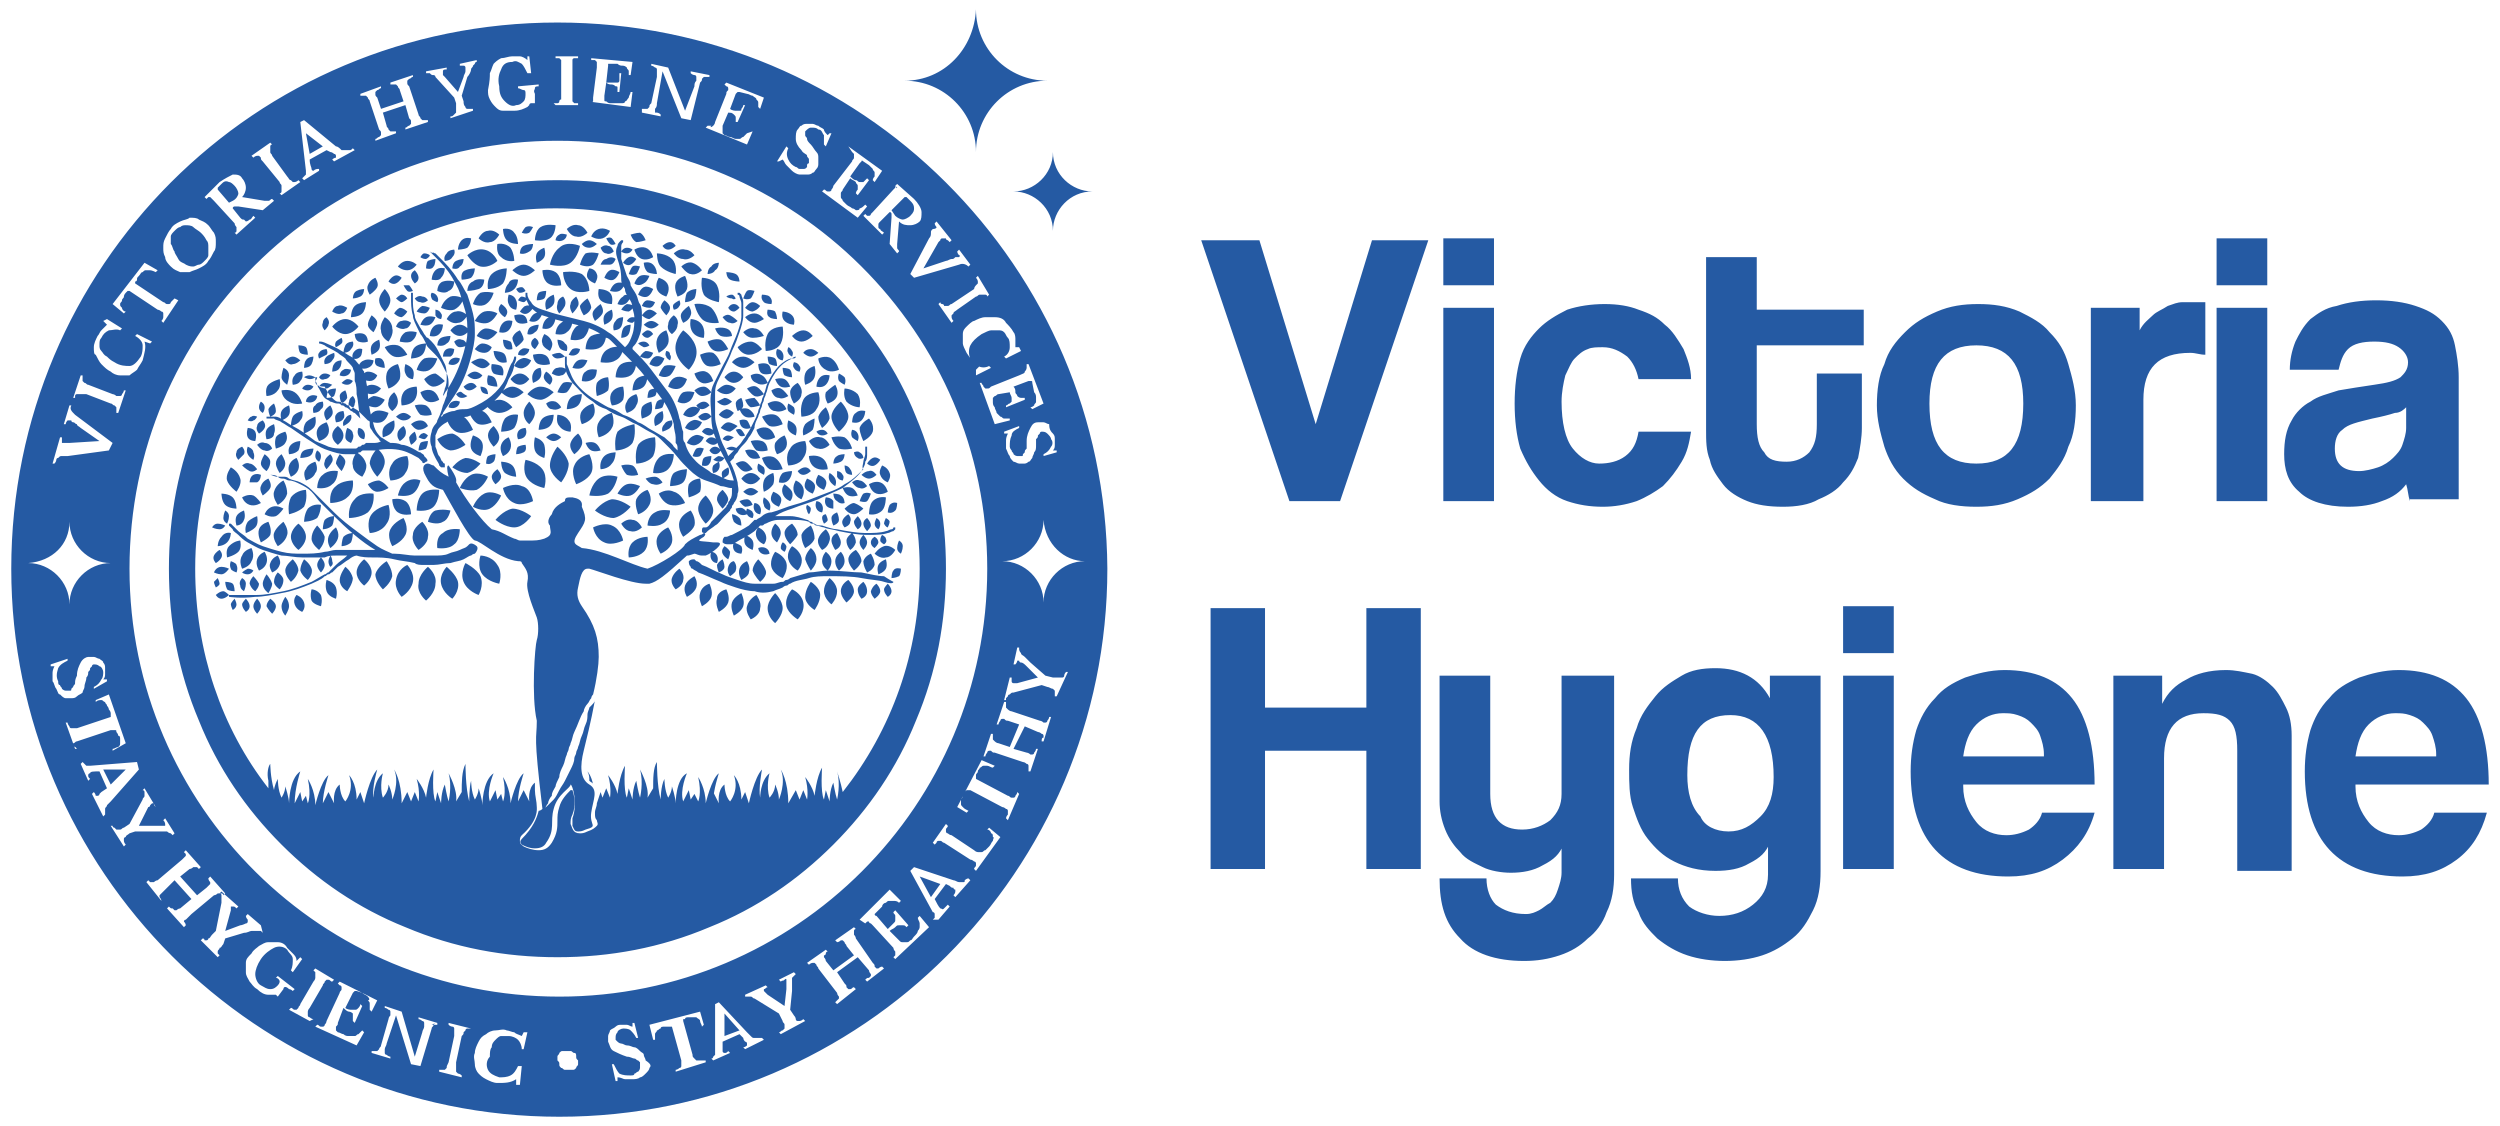 <svg xmlns="http://www.w3.org/2000/svg" height="60" viewBox="0 0 133.2 60" width="133.2"><path d="M68.7 26.7 64 12.8h3.1l3 9.8 3-9.8h3l-4.7 13.9H68.7zM76.9 15.2v-2.5h2.7v2.5H76.9zM76.9 26.7V16.4h2.7v10.3H76.9zM90.1 23c-.1.6-.2 1.1-.5 1.6-.3.5-.6.9-1 1.3-.4.3-.9.6-1.4.8C86.6 26.9 86 27 85.4 27c-.7 0-1.3-.1-1.9-.3-.6-.2-1.1-.6-1.5-1.1-.4-.5-.7-1-1-1.7-.2-.7-.3-1.5-.3-2.4s.1-1.7.3-2.4c.2-.7.6-1.2 1-1.6.4-.4.9-.7 1.5-1 .6-.2 1.3-.3 2-.3.7 0 1.3.1 1.8.3.6.2 1 .4 1.4.8.4.3.7.8 1 1.3.2.5.4 1 .4 1.6h-2.8c-.1-.5-.3-.9-.6-1.2-.4-.3-.8-.5-1.3-.5-.3 0-.6 0-.8.1-.3.1-.5.3-.7.5-.2.2-.3.5-.5.9-.1.4-.2.9-.2 1.4 0 1.1.2 2 .6 2.5.4.5.9.8 1.4.8.5 0 1-.1 1.4-.4.4-.3.6-.7.7-1.3H90.1zM96.7 19.9h2.5v2.9c0 .5-.1 1.1-.2 1.6-.2.5-.4.9-.8 1.3-.3.4-.8.7-1.3.9C96.4 26.9 95.7 27 95 27c-.8 0-1.4-.1-1.9-.3-.5-.2-1-.5-1.3-.9-.3-.4-.6-.8-.7-1.3-.2-.5-.2-1-.2-1.6v-9.2h2.7v2.8h5.7v1.9h-5.7v4.2c0 .7.1 1.2.4 1.5.2.4.6.5 1.2.5.5 0 .9-.2 1.2-.5.3-.4.4-.8.4-1.5V19.9zM105.3 27c-.8 0-1.6-.1-2.2-.4-.7-.3-1.2-.6-1.7-1.1-.5-.5-.8-1.1-1-1.7-.2-.7-.4-1.4-.4-2.2 0-.8.1-1.6.4-2.2.2-.7.6-1.2 1.1-1.7.5-.5 1-.8 1.7-1.1.7-.3 1.4-.4 2.2-.4.8 0 1.5.1 2.2.4.6.3 1.2.6 1.6 1.1.5.5.8 1 1 1.7.2.7.4 1.4.4 2.2 0 .8-.1 1.6-.4 2.2-.2.7-.6 1.2-1 1.7-.5.5-1 .8-1.7 1.1S106.1 27 105.3 27zM105.3 24.7c1.7 0 2.5-1 2.5-3.2 0-2.1-.8-3.1-2.5-3.1-1.7 0-2.5 1-2.5 3.1C102.8 23.7 103.6 24.7 105.3 24.7zM111.4 26.7V16.4h2.6v1.2c.2-.4.5-.6.7-.8.2-.2.5-.3.8-.5.3-.1.5-.2.8-.2.3 0 .5 0 .8 0h.4v2.8c-.3 0-.5-.1-.8-.1-1.7 0-2.5.8-2.5 2.5v5.4H111.4zM118.1 15.2v-2.5h2.7v2.5H118.1zM118.1 26.7V16.4h2.7v10.3H118.1zM128.4 26.7c-.1-.3-.1-.6-.2-.9-.3.4-.7.7-1.3.9-.5.2-1.1.3-1.8.3-1.2 0-2.1-.3-2.6-.8-.6-.5-.8-1.2-.8-2 0-.7.1-1.3.4-1.8.2-.4.6-.8 1-1 .4-.3.9-.4 1.5-.6.6-.1 1.2-.2 1.9-.3.7-.1 1.1-.2 1.4-.4.2-.2.4-.4.4-.8 0-.3-.2-.6-.5-.8-.3-.2-.7-.3-1.3-.3-.6 0-1.1.1-1.4.4-.3.3-.4.7-.5 1.1H122c0-.5.1-1 .3-1.5.2-.4.4-.8.8-1.2.4-.3.8-.6 1.4-.7.6-.2 1.3-.3 2.1-.3.8 0 1.5.1 2.1.3.6.2 1 .4 1.4.8s.6.8.7 1.3.2 1.1.2 1.7v6.5H128.4zM128.2 21.7c-.1.1-.3.3-.6.3-.3.1-.7.2-1.2.3-.8.2-1.3.3-1.6.6-.3.2-.4.6-.4 1 0 .8.4 1.2 1.3 1.2.3 0 .7-.1 1-.2.3-.1.6-.3.8-.5.2-.2.4-.4.5-.7.1-.3.2-.6.2-.9L128.2 21.7zM72.8 46.3v-6.3h-5.4v6.3h-2.9V32.4h2.9v5.3h5.4v-5.3h2.9v13.9H72.8zM83.3 45c-.2.5-.5.8-1.1 1.1-.5.3-1.1.4-1.7.4-.5 0-1.1-.1-1.5-.3s-.9-.4-1.2-.8c-.3-.3-.6-.7-.8-1.2-.2-.5-.3-1-.3-1.5V36h2.7v6.3c0 1.3.6 1.9 1.7 1.9.6 0 1.1-.2 1.5-.5.4-.4.6-.8.6-1.4V36H86v10.6c0 .7-.1 1.4-.4 2-.2.6-.6 1.1-1 1.4-.4.4-.9.7-1.5.9-.6.2-1.2.3-1.9.3-1.5 0-2.7-.4-3.4-1.2-.8-.8-1.1-1.8-1.1-3.2h2.5c0 .6.2 1.1.5 1.4.4.3.9.5 1.6.5.3 0 .5-.1.7-.2s.4-.3.6-.4c.2-.2.3-.4.4-.7.1-.3.2-.6.2-.9V45zM94.3 44.9c-.2.5-.5.8-1.1 1.1-.5.3-1.1.4-1.8.4-.9 0-1.6-.2-2.2-.5-.6-.3-1-.7-1.4-1.2-.4-.5-.6-1.1-.8-1.7-.2-.6-.2-1.3-.2-2 0-.8.1-1.5.4-2.2.2-.7.6-1.2 1-1.7.4-.5.9-.8 1.4-1.1.5-.3 1.1-.4 1.8-.4 1.3 0 2.3.5 2.9 1.6V36h2.7v10.4c0 .8-.1 1.5-.4 2.1-.3.6-.6 1.1-1.1 1.5-.5.4-1 .7-1.6.9-.6.2-1.3.3-2 .3-.7 0-1.4-.1-2-.3-.6-.2-1.1-.5-1.6-.9-.4-.4-.8-.8-1-1.4-.3-.5-.4-1.1-.4-1.8h2.5c0 .6.2 1.1.6 1.5.4.3 1 .5 1.6.5.7 0 1.3-.2 1.8-.6.5-.4.8-.9.8-1.6V44.9zM92.1 44.3c.7 0 1.2-.3 1.7-.8s.7-1.2.7-2.1c0-2.2-.8-3.3-2.3-3.3-1.6 0-2.3 1-2.3 3.2 0 .9.2 1.7.7 2.2C90.8 44 91.4 44.3 92.1 44.3zM98.2 34.8v-2.5h2.7v2.5H98.2zM98.2 46.3V36h2.7v10.3H98.2zM104.6 41.9c0 .8.3 1.4.7 1.9.4.5 1 .7 1.6.7.4 0 .8-.1 1.2-.3.3-.2.6-.5.7-.9h2.8c-.3 1.1-.9 1.9-1.7 2.5-.8.6-1.7.9-2.9.9-3.4 0-5.2-1.9-5.2-5.6 0-.8.1-1.5.3-2.2.2-.6.5-1.2 1-1.7.4-.5.9-.8 1.6-1.1.6-.2 1.3-.4 2.1-.4 1.6 0 2.8.5 3.6 1.5s1.2 2.6 1.2 4.6H104.6zM108.9 40.2c0-.4-.1-.7-.2-1-.1-.3-.3-.5-.5-.7-.2-.2-.4-.3-.7-.4-.3-.1-.5-.1-.8-.1-.5 0-1 .2-1.4.6-.4.4-.6 1-.7 1.7H108.9zM119.2 46.3v-6.3c0-.8-.1-1.3-.4-1.6-.3-.3-.7-.4-1.4-.4-1.4 0-2.1.8-2.1 2.4v5.9h-2.7V36h2.6v1.5c.3-.6.7-1 1.3-1.3.5-.3 1.2-.5 2.1-.5.5 0 .9.1 1.4.2.4.1.8.4 1.1.7s.5.7.7 1.1.3.9.3 1.5v7.2H119.2zM125.5 41.9c0 .8.3 1.4.7 1.9.4.5 1 .7 1.6.7.4 0 .8-.1 1.2-.3.3-.2.6-.5.7-.9h2.8c-.3 1.1-.8 1.9-1.6 2.5-.8.6-1.7.9-2.9.9-3.4 0-5.2-1.9-5.2-5.6 0-.8.1-1.5.3-2.2.2-.6.5-1.2 1-1.7.4-.5.9-.8 1.6-1.1.6-.2 1.3-.4 2.1-.4 1.6 0 2.8.5 3.6 1.5s1.2 2.6 1.2 4.6H125.5zM129.8 40.2c0-.4-.1-.7-.2-1s-.3-.5-.5-.7c-.2-.2-.4-.3-.7-.4-.3-.1-.5-.1-.8-.1-.5 0-1 .2-1.4.6-.4.4-.6 1-.7 1.7H129.8zM56.1 8.1c0 1.2 1 2.1 2.1 2.1-1.2 0-2.1 1-2.1 2.1 0-1.2-1-2.1-2.1-2.1C55.1 10.2 56.1 9.3 56.1 8.1zM48.2 4.3c2.1 0 3.8 1.7 3.8 3.8 0-2.1 1.7-3.8 3.8-3.8-2.1 0-3.8-1.7-3.8-3.8C51.9 2.6 50.3 4.3 48.2 4.3zM25.4 20.6c0 0-.1-.2-.3-.2-.2 0-.4.2-.4.2s.1.2.3.2C25.2 20.8 25.4 20.6 25.4 20.6zM24.5 21.4c0 0 0 .2-.2.3-.2.1-.4 0-.4 0s0-.2.2-.3S24.5 21.4 24.5 21.4zM35.3 23c0 0-.1-.2.1-.4.1-.2.4-.2.4-.2s.1.2-.1.4C35.6 22.9 35.3 23 35.3 23zM24.6 21.2c-.2 0-.3-.2-.3-.2s.2-.2.3-.1.3.2.3.2S24.8 21.2 24.6 21.2zM35.3 21.9c0 0 .1.3 0 .5-.1.2-.4.3-.4.3s-.1-.3 0-.5C35 22 35.3 21.9 35.3 21.9zM37.9 29.4c0 0 .2 0 .3.2.1.2 0 .4 0 .4s-.2 0-.3-.2S37.9 29.4 37.9 29.4zM25.3 20.2c-.2 0-.4-.2-.4-.2s.2-.2.4-.2c.2 0 .4.2.4.2S25.6 20.2 25.3 20.2zM35.4 21.3c0 0 0 .2-.1.4-.1.1-.4.1-.4.1s0-.2.1-.4C35.2 21.2 35.4 21.3 35.4 21.3zM32.9 13.8c-.1-.3-.1-.5 0-.7 0-.1.1-.2.1-.2 0 0 .1-.1.1-.1 0 0 .1 0 .1 0 0 0 0 .1 0 .1 0 0 0 0 0 0 0 0-.1.1-.1.2 0 .2 0 .4 0 .7.1.3.2.6.3.9.1.2.2.3.2.5.1.2.2.3.3.5.1.2.1.4.2.5.1.2.1.4.1.6 0 .4 0 .7-.1 1-.1.3-.2.5-.3.6-.1.1-.1.1-.1.2 0 0 0 0 0 0 0 0 0 0 0 0 .4.4.7.7 1 1.1.3.4.6.8.9 1.2.3.4.5.9.6 1.4.1.2.1.5.2.7 0 .1 0 .2 0 .3 0 .1 0 .2.1.3.1.4.3.7.6 1 .3.3.6.4.8.6.3.1.5.2.7.3.2.1.4.1.5.1 0 0 0 0 0 0-.1-.3-.2-.7-.4-1-.2-.4-.4-.7-.5-1.1-.2-.4-.3-.8-.3-1.3 0-.4-.1-.9 0-1.3 0-.2.1-.4.2-.6.1-.2.2-.4.3-.6.2-.4.4-.7.5-1 .1-.3.3-.7.4-1 .1-.3.2-.6.2-.8 0-.3 0-.5 0-.7 0-.2-.1-.3-.1-.4 0-.1-.1-.1-.1-.1 0 0 0-.1 0-.1 0 0 .1 0 .1 0 0 0 0 0 .1.1 0 .1.1.2.1.4 0 .2 0 .4 0 .7 0 .3-.1.6-.2.9-.1.3-.2.6-.4 1-.1.3-.3.7-.5 1.1-.2.4-.4.7-.4 1.1 0 .4 0 .8 0 1.3 0 .4.2.8.3 1.2.1.3.3.6.4.9 0 0 .1-.1.1-.1.1-.1.1-.1.2-.2.1-.1.2-.2.3-.3.1-.1.2-.3.3-.4.1-.2.2-.3.3-.5.1-.2.2-.4.3-.6 0-.1.1-.2.1-.3 0-.1.1-.2.1-.3 0-.1.1-.2.1-.3 0-.1.1-.2.1-.3.1-.2.1-.4.2-.6.2-.4.4-.7.6-.9.2-.2.5-.4.7-.4.1 0 .2 0 .2-.1 0 0 0 0 .1 0 0 0 0 0 0 0 0 0 0 0 0 0 0 0 0 0 0 0l0 0h0c0 0 0 0-.1 0 0 0-.1 0-.2.1-.2.1-.4.2-.6.4-.2.2-.4.5-.6.9-.1.2-.1.4-.2.6 0 .1-.1.2-.1.3 0 .1-.1.2-.1.3 0 .1-.1.2-.1.3 0 .1-.1.2-.1.3-.1.2-.2.4-.2.6-.1.2-.2.4-.3.5-.1.2-.2.3-.3.4-.1.1-.2.2-.3.4-.1.1-.2.2-.2.3-.1.1-.1.1-.2.2 0 0 0 0 0 0 0 0 0 0 0 0 .2.4.3.7.4 1.1 0 .2.1.4 0 .6 0 .2-.1.4-.2.5 0 .1-.1.1-.1.2 0 .1-.1.1-.1.2-.1.1-.2.2-.3.3-.2.2-.3.4-.5.5-.1.1-.3.2-.4.3 0 0-.1.1-.1.1 0 0 0 0 0 0 0 0 0 0 0 0-.1 0-.2 0-.2-.1 0-.1 0-.2.1-.2l0 0 0 0c0 0 0 0 0 0 0 0 0 0 0 0 0 0 0 0 .1 0 .1 0 .2-.1.3-.3.1-.1.3-.3.5-.5.1-.1.2-.2.3-.3 0-.1.1-.1.1-.2 0-.1.1-.1.1-.2.1-.1.1-.3.1-.4 0-.1 0-.1 0-.2 0 0-.1 0-.1 0-.1 0-.3-.1-.5-.1-.2-.1-.5-.2-.8-.3-.3-.1-.6-.3-.9-.6-.1-.1-.2-.2-.3-.3-.2-.2-.4-.5-.7-.8-.2-.2-.3-.3-.5-.5-.2-.2-.4-.3-.6-.4-.2-.1-.5-.3-.7-.4-.3-.1-.5-.3-.8-.4-.3-.1-.5-.2-.8-.4-.3-.1-.5-.2-.7-.4-.5-.3-.8-.7-1.1-1-.3-.4-.4-.7-.4-1 0-.1 0-.2 0-.3 0-.1 0-.1 0-.1l0 0c0 0 0 0 .1 0 0 0 0 0 0 0 0 0 0 0 0 .1 0 .1 0 .2 0 .3.1.2.2.6.4.9.2.3.6.7 1.1 1 .2.1.5.3.7.4.3.1.5.2.8.4.3.1.5.2.8.4.3.1.5.3.7.4.2.1.5.3.7.4.2.2.4.3.5.5.1.1.2.2.2.2 0 0 0-.1 0-.1 0-.1 0-.2-.1-.3 0-.1 0-.2 0-.3 0-.2-.1-.4-.1-.7-.1-.4-.3-.9-.6-1.3-.3-.4-.6-.8-.9-1.2-.3-.4-.7-.8-1-1.1-.2-.2-.4-.4-.5-.5-.1-.1-.2-.2-.3-.3-.1-.1-.2-.2-.3-.2-.4-.3-.8-.5-1.2-.6-.4-.1-.8-.2-1.2-.3-.4-.1-.7-.2-1-.3-.3-.1-.5-.3-.7-.5-.1-.2-.2-.4-.2-.5 0-.1 0-.1 0-.1 0 0 0 0 0 0 0 0 0-.1 0-.1 0 0 .1 0 .1 0 0 0 0 0 0 0 0 0 0 .1 0 .1 0 .1.1.3.2.4.1.2.3.3.6.4.3.1.6.2 1 .3.4.1.8.2 1.2.3.4.1.9.3 1.3.6.2.1.4.3.6.5.1.1.2.2.3.3 0 0 0 0 0 0 0 0 .1-.1.1-.1.1-.1.2-.3.3-.6.1-.3.1-.6.1-.9 0-.2-.1-.4-.1-.5 0-.2-.1-.4-.2-.5-.1-.2-.2-.3-.2-.5-.1-.2-.2-.3-.2-.5C33.1 14.4 33 14.1 32.9 13.8zM35.2 14.2C35 14 35 13.5 35 13.5s.5 0 .8.3c.3.3.2.8.2.8S35.5 14.5 35.2 14.2zM30.5 17.1c0 0 0 .4-.3.6-.2.2-.6.1-.6.1s0-.4.3-.6C30.1 17 30.5 17.1 30.5 17.1zM35 20.7c0 0 0 .3-.1.4-.2.1-.4.1-.4.1s0-.3.1-.4C34.7 20.7 35 20.7 35 20.7zM35.9 13.5c0 0 .3-.3.6-.2.3 0 .5.3.5.3s-.3.3-.6.2C36.1 13.8 35.9 13.5 35.9 13.5zM34.8 14.1c.2.2.2.5.2.5s-.3 0-.5-.1c-.2-.2-.2-.5-.2-.5S34.6 13.9 34.8 14.1zM33.4 13.5c-.2 0-.3-.1-.3-.1s.1-.2.3-.2c.2 0 .3.1.3.1S33.6 13.5 33.4 13.5zM33.6 12.5c0 0 .3-.1.5-.1.2.1.3.4.3.4s-.3.1-.5.1C33.7 12.8 33.6 12.5 33.6 12.5zM34.4 13.2c.3.1.4.5.4.5s-.3.2-.6.1c-.3-.1-.4-.5-.4-.5S34.1 13.1 34.4 13.2zM35.3 13.1c0 0 .2-.2.4-.2.2 0 .3.2.3.2s-.2.2-.4.2C35.4 13.3 35.3 13.1 35.3 13.1zM34.9 25.4c.2 0 .4.3.4.3s-.2.2-.5.1c-.2 0-.4-.3-.4-.3S34.6 25.4 34.9 25.4zM31.8 21.1c0 0-.1-.4 0-.7.2-.3.6-.3.6-.3s.1.4 0 .7C32.2 21 31.8 21.1 31.8 21.1zM36.3 14.2c0 0 .3-.3.6-.2.3.1.5.4.5.4s-.3.3-.6.2C36.6 14.6 36.3 14.2 36.3 14.2zM31 20.3c0 0 0-.4.2-.5.2-.2.6-.1.6-.1s0 .4-.2.5C31.3 20.4 31 20.3 31 20.3zM32.3 17.8c0 0 0 .5-.3.7-.3.2-.8.1-.8.1s0-.5.3-.7C31.9 17.7 32.3 17.8 32.3 17.8zM35.7 25.9c0 0 0-.5.2-.7.3-.2.7-.2.7-.2s0 .5-.2.7C36.2 25.9 35.7 25.9 35.7 25.9zM31.4 17.3c0 0 0 .4-.3.7-.3.2-.7.1-.7.1s0-.4.3-.7C31 17.2 31.4 17.3 31.4 17.3zM35.9 24.2c0 0 0 .5-.3.8-.3.3-.8.2-.8.2s0-.5.3-.8C35.4 24.1 35.9 24.2 35.9 24.2zM34.7 21.4c0 0 .1.3 0 .6-.1.2-.5.3-.5.3s-.1-.3 0-.6C34.3 21.5 34.7 21.4 34.7 21.4zM30.7 18.9c-.2.1-.4 0-.4 0s.1-.2.2-.3c.2-.1.4 0 .4 0S30.9 18.8 30.7 18.9zM34.5 20c0 0 0 .4-.2.6-.2.2-.6.2-.6.2s0-.4.2-.6C34.1 20 34.5 20 34.5 20zM33.9 19.3c0 0 0 .5-.3.7-.3.2-.8.1-.8.1s0-.5.3-.7S33.9 19.3 33.9 19.3zM34.9 23.3c0 0 .1.6-.1 1-.3.4-.9.4-.9.4s-.1-.6.1-1C34.3 23.3 34.9 23.3 34.9 23.3zM32.6 20.9c.2-.3.6-.3.6-.3s.1.4 0 .7c-.2.3-.6.3-.6.3S32.4 21.2 32.6 20.9zM30.5 19.6c0 0 .1-.3.3-.4.2-.1.5 0 .5 0s-.1.3-.3.4C30.8 19.7 30.5 19.6 30.5 19.6zM33.2 18.5c0 0 0 .5-.4.7-.3.2-.8.1-.8.1s0-.5.4-.7C32.7 18.4 33.2 18.5 33.2 18.5zM33.9 21c0 0 .2.3 0 .6-.1.3-.5.4-.5.4s-.2-.3 0-.6C33.5 21.1 33.9 21 33.9 21zM34.6 16.5c.2 0 .4.2.4.2s-.2.2-.4.3c-.2 0-.4-.2-.4-.2S34.4 16.5 34.6 16.5zM34 18.3c0 0 .1-.1.3-.1.2 0 .3.2.3.2s-.1.1-.3.1C34.1 18.4 34 18.3 34 18.3zM36.4 22.1c0 0 .1-.3.4-.4.3-.1.5.1.5.1s-.1.3-.4.4C36.7 22.3 36.4 22.1 36.4 22.1zM34.6 19.4c0 0 .1-.3.3-.4.2-.1.5.1.5.1s-.1.3-.3.4C34.9 19.6 34.6 19.4 34.6 19.4zM34.5 19.1c-.2 0-.4-.1-.4-.1s.1-.2.3-.3c.2 0 .4.1.4.1S34.7 19.1 34.5 19.1zM35.1 20c0 0 .1-.3.3-.5.2-.1.6 0 .6 0s-.1.3-.3.5C35.4 20.2 35.1 20 35.1 20zM36.1 21.4c0 0 .1-.4.3-.5.3-.1.6 0 .6 0s-.1.4-.3.5C36.4 21.6 36.1 21.4 36.1 21.4zM37.7 14.6c0 0 0-.3.2-.4C38 14 38.3 14 38.3 14s0 .3-.2.4C38 14.6 37.7 14.6 37.7 14.6zM34.2 17.8c0 0 .2-.2.3-.2.2 0 .3.2.3.2s-.2.2-.3.2C34.3 18 34.2 17.8 34.2 17.8zM27.4 28.1c-.5 0-1-.4-1-.4s.4-.5.9-.6c.5 0 1 .4 1 .4S27.9 28.1 27.4 28.1zM36.5 14.7c0 0 .2.4.1.7-.1.3-.5.4-.5.4s-.2-.4-.1-.7C36.1 14.8 36.5 14.7 36.5 14.7zM35.1 18.8c0 0-.2-.4-.1-.7.1-.4.5-.5.5-.5s.2.4.1.7C35.5 18.6 35.1 18.8 35.1 18.8zM37.1 15.4c0 0 0 .3-.1.5-.2.2-.5.2-.5.2s0-.3.1-.5C36.8 15.4 37.1 15.4 37.1 15.4zM35.1 17.3c0 0-.2.2-.4.2-.2 0-.4-.2-.4-.2s.2-.2.4-.2C34.9 17.1 35.1 17.3 35.1 17.3zM35.7 16.4c0 .2-.2.4-.2.4s-.2-.2-.3-.4c0-.2.2-.4.2-.4S35.7 16.2 35.7 16.4zM35.5 19c-.1-.1 0-.3 0-.3s.2 0 .2.2c.1.1 0 .3 0 .3S35.5 19.1 35.5 19zM35.6 15.2c.1.3-.1.6-.1.6s-.4-.1-.5-.4c-.1-.3.1-.6.1-.6S35.5 14.9 35.6 15.2zM35.6 20.6c0 0 .1-.4.4-.5.3-.1.6.1.6.1s-.1.4-.4.5C35.9 20.8 35.6 20.6 35.6 20.6zM38.4 19.4c0 0-.4.2-.7.1-.3-.1-.4-.6-.4-.6s.4-.2.7-.1C38.3 19 38.4 19.4 38.4 19.4zM38 20.3c0 0-.4.2-.6.1-.3-.1-.4-.5-.4-.5s.4-.2.6-.1C37.9 19.9 38 20.3 38 20.3zM37.9 20.9c0 0-.2.2-.5.2-.2 0-.4-.3-.4-.3s.2-.2.5-.2C37.7 20.6 37.9 20.9 37.9 20.9zM37.9 23.3c.2 0 .4.2.4.2s-.1.2-.3.2c-.2 0-.4-.2-.4-.2S37.7 23.3 37.9 23.3zM37.7 22.8c.2 0 .4.2.4.2s-.1.2-.3.2c-.2 0-.4-.2-.4-.2S37.5 22.8 37.7 22.8zM38.2 15.2c.2.4.1.9.1.9s-.6-.1-.8-.4c-.2-.4-.1-.9-.1-.9S38 14.8 38.2 15.2zM38.8 18.6c0 0-.4.2-.7.1-.3-.1-.4-.5-.4-.5s.4-.2.7-.1C38.6 18.2 38.8 18.6 38.8 18.6zM39 17.9c0 0-.3.1-.6 0-.2-.1-.3-.4-.3-.4s.3-.1.6 0C39 17.6 39 17.9 39 17.9zM36.9 24.3c0 0 .1-.3.2-.4.2-.1.4 0 .4 0s-.1.3-.2.4C37.1 24.4 36.9 24.3 36.9 24.3zM36.5 22.8c0 0 .1-.3.4-.4.2-.1.5.1.5.1s-.1.3-.4.4C36.8 23 36.5 22.8 36.5 22.8zM36.6 23.6c0 0 .1-.3.4-.4.2-.1.5.1.5.1s-.1.3-.4.4C36.9 23.8 36.6 23.6 36.6 23.6zM37.2 22.2c0 0 .2-.2.4-.2.2 0 .3.2.3.2s-.2.2-.4.2C37.3 22.4 37.2 22.2 37.2 22.2zM37.4 24.8c0 0 0-.3.1-.4.1-.1.4-.1.4-.1s0 .3-.1.4C37.7 24.9 37.4 24.8 37.4 24.8zM38 25.2c0 0-.1-.2 0-.4.1-.1.3-.2.3-.2s.1.2 0 .4C38.2 25.2 38 25.2 38 25.2zM38.1 23.8c.2 0 .3.2.3.2s-.1.2-.3.2S37.8 24 37.8 24 37.9 23.8 38.1 23.8zM37.8 21.6c0 0-.2.2-.4.2-.2 0-.3-.2-.3-.2s.2-.2.4-.2C37.7 21.4 37.8 21.6 37.8 21.6zM35.9 16.8c0 0 .3.2.2.5 0 .3-.3.5-.3.5s-.3-.2-.2-.5C35.6 17 35.9 16.8 35.9 16.8zM26.3 19.9c-.2-.2-.1-.5-.1-.5s.3 0 .5.1c.2.2.1.5.1.5S26.5 20 26.3 19.9zM26.5 19.2c-.2-.2-.2-.5-.2-.5s.3 0 .5.1.2.5.2.5S26.7 19.4 26.5 19.2zM26 20.5C25.9 20.3 26 20 26 20s.3 0 .4.2c.1.2.1.4.1.4S26.2 20.6 26 20.5zM25.7 20.9c-.1-.1-.1-.3-.1-.3s.2 0 .3.1C26 20.8 26 21 26 21S25.8 21 25.7 20.9zM27.5 16.5c0 0-.3 0-.4-.3-.1-.2 0-.5 0-.5s.3 0 .4.3C27.6 16.2 27.5 16.5 27.5 16.5zM25.9 17.5c.3 0 .6.2.6.2S26.3 18 26 18.1c-.3 0-.6-.2-.6-.2S25.6 17.5 25.9 17.5zM26.9 18.5c-.1-.1-.1-.4-.1-.4s.2 0 .4.1c.1.1.1.4.1.4S27 18.7 26.9 18.5zM27.3 17.1c0 0 0 .3-.2.5-.2.2-.5.1-.5.1s0-.3.2-.5C27 17 27.3 17.1 27.3 17.1zM27.4 13.9c0 0-.4.1-.7-.2-.3-.2-.2-.7-.2-.7s.4-.1.7.2C27.4 13.5 27.4 13.9 27.4 13.9zM27.5 18.5c0 0-.2-.3-.2-.5.1-.3.4-.4.4-.4s.2.3.2.5C27.8 18.3 27.5 18.5 27.5 18.5zM26.8 15.1c-.3.3-.8.3-.8.3s-.1-.5.2-.8c.3-.3.8-.3.8-.3S27 14.8 26.8 15.1zM26.5 13.9c0 0-.4.4-.9.3-.4-.1-.7-.6-.7-.6s.4-.4.9-.3C26.3 13.4 26.5 13.9 26.5 13.9zM25.8 18.8c-.3 0-.5-.2-.5-.2s.2-.3.4-.3c.3 0 .5.2.5.2S26.1 18.8 25.8 18.8zM26.6 16.6c-.1-.2.1-.4.1-.4s.2.1.3.3c.1.2-.1.4-.1.4S26.7 16.8 26.6 16.6zM25.2 16.2c0 0 .1-.4.4-.6.3-.1.7 0 .7 0s-.1.4-.4.6C25.6 16.4 25.2 16.2 25.2 16.2zM24.8 14.4c.2-.1.5-.1.5-.1s0 .3-.2.5c-.2.1-.5.1-.5.1S24.5 14.5 24.8 14.4zM24.9 15.5c0 0 0-.4.3-.5.2-.2.6-.1.6-.1s0 .4-.3.5S24.9 15.5 24.9 15.5zM25.6 19.1c.3 0 .5.3.5.3s-.2.3-.5.2-.5-.3-.5-.3S25.4 19.1 25.6 19.1zM23.3 23.4c0 0 .4-.3.8-.3.4.1.7.6.7.6s-.4.3-.8.3C23.5 23.9 23.3 23.4 23.3 23.4zM25.7 23.6c.1.3-.1.7-.1.7s-.4-.1-.5-.4c-.1-.3.1-.7.1-.7S25.6 23.3 25.7 23.6zM37.4 17c-.3-.3-.4-.8-.4-.8s.5-.1.9.2c.3.3.4.8.4.8S37.7 17.3 37.4 17zM25.2 22.9c0 0-.5.3-.9.1-.4-.2-.5-.7-.5-.7s.5-.3.9-.1C25 22.4 25.2 22.9 25.2 22.9zM28.4 26.7c0 0-.6.3-1 .1-.5-.2-.6-.8-.6-.8s.6-.3 1-.1C28.3 26 28.4 26.7 28.4 26.7zM25.2 27c0 0 .2-.5.6-.7.4-.2.9.1.9.1s-.2.5-.6.7C25.7 27.3 25.2 27 25.2 27zM24.5 26c0 0 .2-.5.6-.7.4-.2.9.1.9.1s-.2.5-.6.7C25 26.2 24.5 26 24.5 26zM24.9 25.2c-.4 0-.8-.3-.8-.3s.3-.4.7-.5c.4 0 .8.3.8.3S25.3 25.1 24.9 25.2zM26.6 21.3c.4 0 .7.4.7.4S27 22 26.6 22c-.4 0-.7-.4-.7-.4S26.3 21.3 26.6 21.3zM27.3 20.6c.3 0 .6.3.6.3s-.3.3-.6.3c-.3 0-.6-.3-.6-.3S27 20.6 27.3 20.6zM26.2 22.5c0 0-.4.2-.7.1-.3-.1-.5-.6-.5-.6s.4-.2.7-.1C26 22 26.2 22.5 26.2 22.5zM27.4 19.5c0 0 .1-.3.4-.4.2-.1.5.1.5.1s-.1.3-.4.4C27.7 19.7 27.4 19.5 27.4 19.5zM27.7 19.9c.3 0 .5.3.5.3s-.2.3-.5.3c-.3 0-.5-.3-.5-.3S27.4 19.9 27.7 19.9zM26.4 25.8c0 0-.2-.2-.2-.4 0-.2.3-.4.3-.4s.2.2.2.4C26.7 25.6 26.4 25.8 26.4 25.8zM25.9 24.7c0 0 0-.3.1-.4.2-.1.4-.1.4-.1s0 .3-.1.4C26.1 24.8 25.9 24.7 25.9 24.7zM26.3 23.8c0 0-.3-.3-.3-.6 0-.3.3-.5.3-.5s.3.3.3.6C26.6 23.6 26.3 23.8 26.3 23.8zM27.9 24.1c-.2.1-.4.1-.4.1s0-.3.1-.4c.2-.1.4-.1.4-.1S28.1 24 27.9 24.1zM27.6 22.1c0 0 0 .4-.2.7C27.2 23 26.7 23 26.7 23s0-.4.2-.7C27.2 22 27.6 22.1 27.6 22.1zM26.7 23.7c.1-.3.4-.4.4-.4s.2.3.1.6c-.1.3-.4.4-.4.4S26.6 24 26.7 23.7zM33.6 26.4c-.3.1-.7-.1-.7-.1s.2-.4.5-.5c.3-.1.7.1.7.1S33.9 26.3 33.6 26.4zM27.6 23c.1-.2.4-.2.4-.2s.1.2 0 .4-.4.2-.4.2S27.5 23.2 27.6 23zM26.9 25.2c-.2-.2-.2-.6-.2-.6s.4 0 .6.2c.2.2.2.6.2.6S27.2 25.4 26.9 25.2zM27.8 18.6c.1-.1.4 0 .4 0s0 .2-.2.3c-.1.1-.4 0-.4 0S27.6 18.7 27.8 18.6zM27.9 22c0-.3.3-.6.3-.6s.3.3.3.6c0 .3-.3.6-.3.6S27.9 22.4 27.9 22zM28.8 21.3c-.4 0-.7-.3-.7-.3s.3-.4.7-.4c.4 0 .7.3.7.3S29.1 21.3 28.8 21.3zM30.5 20.4c0 0-.1.3-.3.5-.2.1-.5 0-.5 0s.1-.3.3-.5C30.2 20.3 30.5 20.4 30.5 20.4zM33.8 22.6c0 0 .1.6-.1 1C33.4 24 32.8 24 32.8 24s-.1-.6.1-1C33.2 22.7 33.8 22.6 33.8 22.6zM32.2 24.3c.2-.2.6-.2.6-.2s0 .4-.2.6C32.4 25 32 25 32 25S31.9 24.6 32.2 24.3zM33.1 24.8c0 0 .3-.1.6 0 .2.1.3.5.3.5s-.3.1-.6 0C33.2 25.1 33.1 24.8 33.1 24.8zM32.6 26.6c.5 0 1 .4 1 .4s-.4.5-.9.6c-.5 0-1-.4-1-.4S32.1 26.7 32.6 26.6zM31 21c0 0 0 .4-.2.6-.2.2-.6.2-.6.2s0-.4.2-.6C30.6 21 31 21 31 21zM31.7 23.6c.2.1.3.4.3.4s-.3.1-.5 0c-.2-.1-.3-.4-.3-.4S31.5 23.5 31.7 23.6zM28.1 17.2c0 0-.3.1-.5 0-.2-.1-.2-.4-.2-.4s.3-.1.5 0C28.1 16.9 28.1 17.2 28.1 17.2zM31.6 21.5c0 0 .2.4 0 .7-.2.3-.6.4-.6.4s-.2-.4 0-.7C31.2 21.6 31.6 21.5 31.6 21.5zM27.8 15.8c.1 0 .3.1.3.1s-.1.2-.2.2c-.1 0-.3-.1-.3-.1S27.7 15.8 27.8 15.8zM28.9 16.7c0 0-.1.3-.3.4-.2.1-.4 0-.4 0s.1-.3.3-.4C28.7 16.6 28.9 16.7 28.9 16.7zM28 16.3c.2-.1.4.1.4.1s-.1.2-.3.3c-.2.1-.4-.1-.4-.1S27.9 16.3 28 16.3zM29.6 16.9c0 0 0 .3-.2.5-.2.2-.5.1-.5.1s0-.3.2-.5C29.3 16.8 29.6 16.9 29.6 16.9zM30.2 18.7c0 0-.3 0-.4-.2-.1-.2-.1-.4-.1-.4s.3 0 .4.2C30.3 18.4 30.2 18.7 30.2 18.7zM30.1 19c0 0-.2.1-.4.1-.2 0-.3-.2-.3-.2s.2-.1.4-.1C29.9 18.8 30.1 19 30.1 19zM27.6 14.9c0 0 0 .3-.2.5-.2.2-.5.2-.5.2s0-.3.2-.5C27.2 14.8 27.6 14.9 27.6 14.9zM28.1 17.8c0 0 0-.3.2-.4.2-.1.4-.1.4-.1s0 .3-.2.4C28.3 17.9 28.1 17.8 28.1 17.8zM26.5 16.7c0 0-.2.4-.5.5-.3.1-.7-.1-.7-.1s.2-.4.5-.5C26.2 16.5 26.5 16.7 26.5 16.7zM28 15.5c0 0-.1.1-.3.1-.1 0-.2-.2-.2-.2s.1-.1.3-.1C27.9 15.3 28 15.5 28 15.5zM28.9 18.3c-.1-.2.1-.5.1-.5s.3.1.4.4c.1.2-.1.5-.1.5S28.9 18.5 28.9 18.3zM29 18.9c.3.1.3.5.3.5s-.3.1-.6 0c-.3-.1-.3-.5-.3-.5S28.8 18.8 29 18.9zM29.4 20.1c.1.2-.1.4-.1.4s-.2-.1-.3-.3c-.1-.2.1-.4.1-.4S29.3 19.9 29.4 20.1zM29.1 21.5c0 0 .2-.2.5-.1.2.1.3.3.3.3s-.2.2-.5.1C29.2 21.8 29.1 21.5 29.1 21.5zM30.2 19.7c0 0-.1.3-.3.3-.2.1-.5-.1-.5-.1s.1-.3.3-.3C30 19.5 30.2 19.7 30.2 19.7zM28.8 19.6c0 0 .1.3 0 .5-.1.2-.4.3-.4.3s-.1-.3 0-.5C28.5 19.6 28.8 19.6 28.8 19.6zM28.5 18.6c0 0-.2-.1-.2-.3 0-.2.2-.3.2-.3s.2.1.2.3C28.6 18.5 28.5 18.6 28.5 18.6zM33.8 15.1c0 0 .1-.3.3-.4.2-.1.5 0 .5 0s-.1.3-.3.4C34 15.3 33.8 15.1 33.8 15.1zM39.5 30.9c0 0-.2-.3-.1-.6.1-.3.4-.4.4-.4s.2.3.1.6C39.9 30.7 39.5 30.9 39.5 30.9zM40.1 29.3c0 0-.3-.1-.4-.3-.1-.2 0-.5 0-.5s.3.1.4.3C40.2 29 40.1 29.3 40.1 29.3zM39.1 29.3c-.1-.2 0-.4 0-.4s.3.1.4.2c.1.2 0 .4 0 .4S39.2 29.5 39.1 29.3zM42.6 19.8c0 0-.2 0-.3-.2-.1-.1 0-.3 0-.3s.2 0 .3.2C42.7 19.6 42.6 19.8 42.6 19.8zM42.1 20.9c0-.3.4-.5.4-.5s.3.3.2.6c0 .3-.4.5-.4.5S42.1 21.2 42.1 20.9zM38.9 30.7c0 0-.2-.2-.1-.5s.3-.3.3-.3.2.2.1.5C39.2 30.5 38.9 30.7 38.9 30.7zM40.3 28.6c-.1-.3.1-.5.1-.5s.3.1.4.4c.1.3-.1.5-.1.5S40.4 28.9 40.3 28.6zM40.7 26.2c0 0-.1-.3 0-.6.1-.3.5-.4.5-.4s.1.3 0 .6C41 26.1 40.7 26.2 40.7 26.2zM40.1 30.4c0-.3.3-.6.3-.6s.3.3.4.6S40.5 31 40.5 31 40.2 30.7 40.1 30.4zM42.9 29.2c0 0-.2-.3-.2-.7.1-.3.5-.5.5-.5s.2.3.2.7C43.3 29 42.9 29.2 42.9 29.2zM42 29.8c-.1-.4.2-.7.2-.7s.4.2.5.6c.1.4-.2.7-.2.7S42.1 30.2 42 29.8zM42.9 29.8c0-.3.3-.6.3-.6s.3.2.3.6c0 .3-.3.6-.3.6S43 30.1 42.9 29.8zM42.1 29c0 0-.3-.3-.3-.6 0-.3.4-.5.4-.5s.3.3.3.6C42.4 28.7 42.1 29 42.1 29zM41.9 29.1c0 .2-.1.3-.1.3s-.2-.1-.2-.2c0-.2.1-.3.1-.3S41.8 28.9 41.9 29.1zM38.8 29.8c0 0-.2-.1-.3-.3-.1-.2.1-.4.1-.4s.2.1.3.3C38.9 29.6 38.8 29.8 38.8 29.8zM43.8 29.3c0 0-.3-.3-.2-.6.1-.3.4-.5.4-.5s.3.3.2.6C44.1 29.2 43.8 29.3 43.8 29.3zM38.5 29.8c0 0 .1.2.1.4 0 .2-.3.3-.3.3s-.1-.2-.1-.4C38.3 29.9 38.5 29.8 38.5 29.8zM43.8 29.9c0-.3.2-.5.2-.5s.3.2.3.5c0 .3-.2.5-.2.5S43.8 30.2 43.8 29.9zM40.7 25.3c0 0-.2-.1-.3-.2-.1-.2 0-.4 0-.4s.2.1.3.2C40.8 25.1 40.7 25.3 40.7 25.3zM40 26.4c-.2 0-.4-.2-.4-.2s.2-.2.4-.2c.2 0 .4.2.4.2S40.2 26.4 40 26.4zM42 22.4c0 0 .3.1.4.3.1.2 0 .5 0 .5s-.3-.1-.4-.3S42 22.4 42 22.4zM40.2 27.2c-.1-.2 0-.4 0-.4s.2 0 .3.2c.1.2 0 .4 0 .4S40.3 27.4 40.2 27.2zM40.1 27.3c.1.1 0 .3 0 .3s-.2 0-.3-.2c-.1-.1 0-.3 0-.3S40.1 27.2 40.1 27.3zM42 21.9c-.1-.2 0-.4 0-.4s.2.1.3.2c.1.2 0 .4 0 .4S42.1 22 42 21.9zM41.3 24.4c.3.2.4.6.4.6s-.4.1-.7 0c-.3-.2-.4-.6-.4-.6S41 24.2 41.3 24.4zM41.8 23.2c0 0 .2.3.1.6-.1.3-.5.4-.5.4s-.2-.3-.1-.6C41.5 23.3 41.8 23.2 41.8 23.2zM43.3 22.9c-.2.2-.5.3-.5.3s-.1-.3.1-.6c.2-.2.5-.3.5-.3S43.4 22.7 43.3 22.9zM44.1 25c0 0-.4.1-.7-.1s-.3-.6-.3-.6.4-.1.7.1C44.1 24.6 44.1 25 44.1 25zM42.2 26.2c.1.3-.1.5-.1.5s-.3-.1-.4-.4c-.1-.3.1-.5.1-.5S42.1 26 42.2 26.2zM43.4 25.8c.1.2-.1.5-.1.5S43 26.2 42.9 26c-.1-.2.1-.5.1-.5S43.3 25.6 43.4 25.8zM42.1 23.9c.2-.4.8-.4.8-.4s.2.5-.1.9c-.2.4-.8.4-.8.4S41.8 24.3 42.1 23.9zM44 25.6c.1.2-.1.5-.1.5s-.3-.1-.4-.3.1-.5.1-.5S43.9 25.4 44 25.6zM43.2 25.1c0 0-.2.2-.4.2-.2 0-.3-.2-.3-.2s.2-.2.4-.2C43.1 24.9 43.2 25.1 43.2 25.1zM42.2 25.1c0 0 0 .3-.2.5-.2.2-.5.1-.5.1s0-.3.2-.5C41.9 25.1 42.2 25.1 42.2 25.1zM42.8 26c.1.3-.1.6-.1.6s-.3-.1-.4-.4c-.1-.3.1-.6.1-.6S42.7 25.7 42.8 26zM41 29.5c0 0-.2.1-.4 0-.2-.1-.2-.3-.2-.3s.2-.1.4 0C41 29.3 41 29.5 41 29.5zM44.4 27.1c0 0-.3 0-.4-.2-.1-.2 0-.4 0-.4s.3 0 .4.2C44.4 26.9 44.4 27.1 44.4 27.1zM43.8 27.3c0 0-.2 0-.3-.2-.1-.2 0-.4 0-.4s.2 0 .3.2C43.9 27.1 43.8 27.3 43.8 27.3zM44.4 28c0 0-.1-.2-.1-.4 0-.2.3-.3.3-.3s.1.2.1.4S44.4 28 44.4 28zM43.9 27.9c0 0-.1-.2-.1-.3 0-.2.2-.2.2-.2s.1.2.1.3C44.1 27.8 43.9 27.9 43.9 27.9zM45.2 27.4c0 0 .2.2.1.4 0 .2-.3.3-.3.3s-.2-.2-.1-.4C45 27.5 45.2 27.4 45.2 27.4zM45.8 26c-.2 0-.4-.3-.4-.3s.2-.2.4-.1c.2 0 .4.3.4.3S46 26.1 45.8 26zM44.6 26.7c-.2-.1-.2-.4-.2-.4s.3 0 .4.1c.2.1.2.4.2.4S44.8 26.9 44.6 26.7zM41.4 28.9c0 0-.3-.2-.3-.5 0-.3.2-.5.2-.5s.3.2.3.5C41.6 28.6 41.4 28.9 41.4 28.9zM47 27.2c-.3.3-.7.2-.7.2s0-.5.2-.7c.3-.3.7-.2.7-.2S47.2 27 47 27.2zM42.8 21.3c.2-.4.8-.4.8-.4s.2.5-.1.9c-.2.4-.8.4-.8.4S42.6 21.7 42.8 21.3zM46 24.6c0-.1.1-.3.1-.4 0-.1 0-.2 0-.2 0 0 0 0 0-.1 0 0 0 0 0 0l0 0c0 0 0-.1 0-.1 0 0 .1 0 .1 0 0 0 0 0 0 0 0 0 0 0 0 .1 0 .1 0 .1 0 .3 0 .1 0 .3-.1.4 0 .2-.1.3-.2.5-.2.3-.6.6-1 .9-.4.2-.9.4-1.3.6-.5.2-.9.3-1.4.5-.3.1-.6.2-.9.4.3 0 .5 0 .8 0 .3 0 .6.1.9.2.1 0 .1.1.2.1.1 0 .1.1.2.1.1.1.3.1.4.1.3.1.6.2.8.2.5.1 1.1.2 1.5.2.4 0 .8 0 1.1-.1.1 0 .2-.1.3-.1.1 0 .1-.1.1-.1 0 0 .1 0 .1 0 0 0 0 0 0 .1l0 0c0 0 0 0-.1.1-.1 0-.2.1-.3.1-.3.1-.6.1-1.1.1-.5 0-1-.1-1.5-.2-.3-.1-.6-.1-.8-.2-.1 0-.3-.1-.4-.1-.1 0-.1-.1-.2-.1-.1 0-.1 0-.2-.1-.3-.1-.6-.1-.8-.1-.3 0-.6 0-.8 0-.3 0-.5.1-.7.2-.1 0-.1.1-.2.1 0 0 0 0-.1 0 0 0 0 0-.1.1 0 0-.1.1-.1.1 0 0-.1.1-.1.1-.4.3-.7.4-1 .6-.1.1-.2.1-.3.1 0 0-.1 0-.1 0 0 0 0 0 0 0-.1 0-.2 0-.3-.1 0-.1 0-.2.1-.3 0 0 0 0 0 0l0 0c0 0 0 0 .1 0 .1 0 .2-.1.3-.1.2-.1.6-.3.9-.5 0 0 .1-.1.1-.1 0 0 .1-.1.1-.1 0 0 0 0 .1-.1 0 0 0 0 .1 0 .1-.1.2-.1.3-.2.1-.1.3-.2.5-.2.4-.1.8-.3 1.2-.4.4-.1.9-.3 1.4-.5.5-.2.9-.3 1.3-.6.4-.2.7-.5 1-.8C45.9 24.9 46 24.7 46 24.6zM42.9 20.5c0 0-.1-.3 0-.6.1-.3.5-.4.5-.4s.1.3 0 .6C43.3 20.4 42.9 20.5 42.9 20.5zM42.2 17.9c0 0 .3-.3.6-.3.3 0 .5.3.5.3s-.3.3-.6.3C42.4 18.2 42.2 17.9 42.2 17.9zM45.8 26.7c0 0 .1-.3.2-.4.2-.1.4 0 .4 0s-.1.3-.2.4S45.8 26.7 45.8 26.7zM46 27.1c0 0-.3.3-.5.3-.3 0-.5-.3-.5-.3s.3-.3.5-.3C45.8 26.9 46 27.1 46 27.1zM46.7 27.6c0 0 .2.1.2.3 0 .2-.1.3-.1.3s-.2-.1-.2-.3C46.6 27.8 46.7 27.6 46.7 27.6zM45.7 27.5c0 0 .2.2.2.4 0 .2-.2.3-.2.3s-.2-.2-.2-.4C45.5 27.7 45.7 27.5 45.7 27.5zM45.4 26c.2.1.3.4.3.4s-.3.1-.5 0c-.2-.1-.3-.4-.3-.4S45.2 25.9 45.4 26zM46.2 30.5c0 0-.2-.3-.2-.6.1-.3.4-.4.4-.4s.2.3.2.6C46.5 30.4 46.2 30.5 46.2 30.5zM45.3 29.3c0 0-.2-.2-.2-.5 0-.2.3-.4.3-.4s.2.2.2.5C45.5 29.2 45.3 29.3 45.3 29.3zM47.1 29c0 0-.2-.1-.2-.2 0-.2.1-.3.1-.3s.2.1.2.2C47.3 28.9 47.1 29 47.1 29zM45.8 28.9c0-.2.2-.4.2-.4s.2.2.2.4c0 .2-.2.4-.2.4S45.8 29.1 45.8 28.9zM46.6 29.2c0 0-.2-.1-.2-.3 0-.2.2-.3.2-.3s.2.1.2.3C46.8 29 46.6 29.2 46.6 29.2zM46.2 28.3c0 0-.2-.2-.2-.4 0-.2.2-.3.2-.3s.2.2.2.4C46.4 28.1 46.2 28.3 46.2 28.3zM44.5 29.3c0 0-.2-.3-.2-.5 0-.3.3-.4.3-.4s.2.3.2.5C44.8 29.2 44.5 29.3 44.5 29.3zM44.7 30.4c0 0-.2-.2-.2-.5 0-.3.3-.5.3-.5s.2.2.2.5C45 30.2 44.7 30.4 44.7 30.4zM41.1 30.2c-.1-.4.2-.8.2-.8s.5.2.6.6c.1.4-.2.8-.2.8S41.2 30.6 41.1 30.2zM47.3 26.2c0 0-.3.2-.6.1-.3-.1-.4-.5-.4-.5s.3-.2.6-.1C47.2 25.8 47.3 26.2 47.3 26.2zM46.7 25.3c0 0-.2.2-.4.2-.2 0-.4-.2-.4-.2s.2-.2.4-.2C46.5 25 46.7 25.3 46.7 25.3zM47.1 27.9c0-.1.1-.3.1-.3s.2.1.2.2c0 .1-.1.3-.1.3S47.2 28.1 47.1 27.9zM47.2 29.7c-.3.1-.6-.2-.6-.2s.2-.3.5-.4c.3-.1.6.2.6.2S47.5 29.7 47.2 29.7zM47.2 29.8c0 0 .1.3 0 .5-.1.2-.4.3-.4.3s-.1-.3 0-.5C46.9 29.9 47.2 29.8 47.2 29.8zM43 26.9c0 0 .2.1.2.2 0 .2-.1.3-.1.3S43 27.3 43 27.2C42.9 27 43 26.9 43 26.9zM45.5 30.4c0 0-.3-.3-.3-.6 0-.3.4-.5.4-.5s.3.3.3.6C45.8 30.2 45.5 30.4 45.5 30.4zM45.4 23.9c0 0-.4.1-.7 0-.3-.2-.4-.6-.4-.6s.4-.1.7 0C45.3 23.5 45.4 23.9 45.4 23.9zM40.6 19.9c-.2-.1-.2-.5-.2-.5s.3-.1.5 0c.2.1.2.5.2.5S40.8 20 40.6 19.9zM40.9 20.4c0 0-.3.2-.6 0C40 20.3 40 20 40 20s.3-.2.6 0C40.8 20.1 40.9 20.4 40.9 20.4zM40.5 21.6c0 0-.3.1-.5.1-.2-.1-.3-.4-.3-.4s.3-.1.5-.1C40.4 21.4 40.5 21.6 40.5 21.6zM41.6 18.3c-.2.4-.8.4-.8.4s-.1-.5.1-.9c.2-.4.8-.4.8-.4S41.8 17.9 41.6 18.3zM41 26.8c.1.2 0 .4 0 .4s-.3-.1-.3-.3c-.1-.2 0-.4 0-.4S40.9 26.6 41 26.8zM38.7 20.5c.3 0 .5.2.5.2S39 21 38.7 21c-.3 0-.5-.2-.5-.2S38.5 20.5 38.7 20.5zM40.7 16.1c-.2-.2-.1-.4-.1-.4s.3 0 .4.1c.2.2.1.4.1.4S40.8 16.2 40.7 16.1zM41 19.4c-.1-.1-.1-.4-.1-.4s.3 0 .4.1.1.4.1.4S41.2 19.5 41 19.4zM41.4 19c-.1-.2 0-.4 0-.4s.2 0 .3.2c.1.2 0 .4 0 .4S41.5 19.2 41.4 19zM38.7 22.3c-.2 0-.4-.2-.4-.2s.1-.2.4-.3c.2 0 .4.2.4.2S38.9 22.3 38.7 22.3zM38.9 23c-.2 0-.5-.2-.5-.2s.2-.3.4-.3c.2 0 .5.2.5.2S39.1 22.9 38.9 23zM40.2 22.2c0 0-.3.1-.5 0-.2-.1-.3-.4-.3-.4s.3-.1.5 0C40.2 22 40.2 22.2 40.2 22.2zM38.6 21.2c.2 0 .4.2.4.2s-.2.2-.4.2c-.2 0-.4-.2-.4-.2S38.4 21.3 38.6 21.2zM38.8 23.5c-.1 0-.3-.1-.3-.1s.1-.2.3-.2c.1 0 .3.1.3.1S39 23.4 38.8 23.5zM40 22.8c0 0-.2.1-.4 0-.2-.1-.2-.4-.2-.4s.2-.1.4 0C39.9 22.5 40 22.8 40 22.8zM39.4 23.2c-.1-.1-.2-.3-.2-.3s.2-.1.3 0c.1.1.2.3.2.3S39.5 23.3 39.4 23.2zM39 24c-.1 0-.3-.1-.3-.1s.1-.1.3-.1c.1 0 .3.1.3.1S39.2 24 39 24zM40.9 16.5c0 0 .3 0 .4.1.1.2.1.4.1.4s-.3 0-.4-.1C40.8 16.8 40.9 16.5 40.9 16.5zM34.2 16.3c0 0 .1-.3.3-.3.2 0 .4.1.4.1s-.1.3-.3.3C34.4 16.4 34.2 16.3 34.2 16.3zM34 15.7c0 0 .1-.3.3-.4.2-.1.5.1.5.1s-.1.3-.3.4C34.3 15.9 34 15.7 34 15.7zM29 26c0 0-.6-.1-.9-.5-.3-.4-.1-1-.1-1s.6.1.9.5C29.2 25.4 29 26 29 26zM33.6 14.1c-.2.1-.4-.1-.4-.1s.1-.2.3-.3c.2-.1.4.1.4.1S33.8 14 33.6 14.1zM40.1 16.1c.2 0 .4.2.4.2s-.1.2-.4.3c-.2 0-.4-.2-.4-.2S39.9 16.1 40.1 16.1zM36 18.7c-.1-.6.4-1.1.4-1.1s.6.4.7 1c.1.6-.4 1.1-.4 1.1S36.1 19.3 36 18.7zM36.4 17.2c0 0-.2-.3-.1-.5.1-.2.4-.4.4-.4s.2.3.1.5C36.7 17.1 36.4 17.2 36.4 17.2zM36.2 16c0 0 .1.2 0 .3-.1.2-.3.2-.3.2s-.1-.2 0-.3C36 16.1 36.2 16 36.2 16zM33.5 14.6c0 0 .1-.3.2-.4s.4 0 .4 0-.1.3-.2.4C33.7 14.7 33.5 14.6 33.5 14.6zM38.9 14.9c-.2-.1-.2-.4-.2-.4s.3 0 .5.1c.2.1.2.4.2.4S39.1 15 38.9 14.9zM39.6 15.9c0 0 .1-.3.2-.4s.4 0 .4 0-.1.3-.2.4C39.8 16 39.6 15.9 39.6 15.9zM39.1 16.2c.2 0 .3.2.3.2s-.2.2-.3.2c-.2 0-.3-.2-.3-.2S38.9 16.2 39.1 16.2zM38.5 25.1c.1-.1.3-.2.3-.2s.1.2 0 .4c-.1.1-.3.2-.3.2S38.4 25.2 38.5 25.1zM38.3 24.3c.1 0 .3.1.3.1s-.1.2-.3.2c-.1 0-.3-.1-.3-.1S38.2 24.3 38.3 24.3zM38.5 16.9c0 0 .2-.2.4-.1s.4.3.4.3-.2.2-.4.1C38.7 17.2 38.5 16.9 38.5 16.9zM38.7 15.8c0 0 .1-.1.3-.1.1 0 .2.2.2.2S39.1 16 39 15.9C38.8 15.9 38.7 15.8 38.7 15.8zM40.7 21c0 0-.3.2-.5.1-.2-.1-.4-.4-.4-.4s.3-.2.5-.1C40.5 20.7 40.7 21 40.7 21zM39.6 27.1c.2.1.2.3.2.3s-.2.1-.4 0c-.2-.1-.2-.3-.2-.3S39.5 27 39.6 27.1zM39.5 25.5c0 0 .2-.3.5-.3.3 0 .5.3.5.3s-.2.3-.5.3C39.7 25.8 39.5 25.5 39.5 25.5zM40.2 24c.2.1.3.4.3.4s-.3.1-.5 0c-.2-.1-.3-.4-.3-.4S39.9 23.9 40.2 24zM39.7 24.6c.2.1.4.4.4.4s-.3.2-.5.1c-.2-.1-.4-.4-.4-.4S39.5 24.5 39.7 24.6zM39.4 26.7c0 0 .2-.1.4-.1.2 0 .3.3.3.3s-.2.1-.4.1C39.5 26.9 39.4 26.7 39.4 26.7zM39 27.4c0 0 .2 0 .4.2.1.1.1.4.1.4s-.2 0-.4-.2C39 27.6 39 27.4 39 27.4zM44.6 25.1c0 0 .2 0 .3.2.1.1 0 .3 0 .3s-.2 0-.3-.2C44.6 25.3 44.6 25.1 44.6 25.1zM45 24.2c0 0 0 .3-.2.4-.2.1-.4.1-.4.1s0-.3.2-.4C44.7 24.2 45 24.2 45 24.2zM41.1 26.7c-.1-.2.1-.5.1-.5s.3.1.4.3c.1.2-.1.5-.1.5S41.2 26.9 41.1 26.7zM40 23.5c0 0 .3-.1.6 0 .3.1.3.5.3.5s-.3.1-.6 0C40.1 23.8 40 23.5 40 23.5zM41.1 20.8c0 0 .3-.2.5-.1.2.1.4.4.4.4s-.3.2-.5.1C41.2 21.2 41.1 20.8 41.1 20.8zM41.8 20.2c.2.1.3.4.3.4s-.3.1-.5 0c-.2-.1-.3-.4-.3-.4S41.6 20.1 41.8 20.2zM46 24.4c0 0-.2.1-.3 0-.2-.1-.2-.3-.2-.3s.2-.1.3 0C46 24.2 46 24.4 46 24.4zM42.1 19.7c.1.1.1.4.1.4s-.2 0-.4-.1c-.1-.1-.1-.4-.1-.4S42 19.6 42.1 19.7zM40.3 22.9c0 0 .3-.2.6-.1.3.1.4.5.4.5s-.3.2-.6.1C40.4 23.3 40.3 22.9 40.3 22.9zM40.9 21.5c0 0 .3-.2.6-.1.3.1.4.4.4.4s-.3.2-.6.1C41 21.9 40.9 21.5 40.9 21.5zM39.5 21.2c0 0 .1.2.1.4 0 .2-.3.3-.3.3s-.1-.2-.1-.4C39.2 21.3 39.5 21.2 39.5 21.2zM40.6 22.2c0 0 .4-.2.7-.1.3.1.4.5.4.5s-.4.2-.7.1C40.8 22.6 40.6 22.2 40.6 22.2zM45.7 23.1c.1.2 0 .4 0 .4s-.2-.1-.3-.2c-.1-.2 0-.4 0-.4S45.6 22.9 45.7 23.1zM39.6 17.7c0 0 .3-.3.6-.2.3 0 .5.4.5.4S40.4 18 40.1 18C39.8 18 39.6 17.7 39.6 17.7zM40.2 17.2c-.3 0-.5-.3-.5-.3s.2-.2.5-.2c.3 0 .5.3.5.3S40.4 17.2 40.2 17.2zM42.2 18.7c.1.1 0 .3 0 .3s-.2-.1-.2-.2c-.1-.1 0-.3 0-.3S42.1 18.5 42.2 18.7zM39.3 18.5c0 0 .3-.3.7-.3.3 0 .6.4.6.4s-.3.3-.7.3C39.5 18.9 39.3 18.5 39.3 18.5zM39.1 19.8c.3 0 .5.3.5.3s-.2.3-.5.3c-.3 0-.5-.3-.5-.3S38.8 19.8 39.1 19.8zM44 20.5c-.2.2-.5.1-.5.1s0-.3.2-.5c.2-.2.5-.1.5-.1S44.2 20.3 44 20.5zM39.6 19c.3 0 .6.3.6.3s-.3.3-.6.3c-.3 0-.6-.3-.6-.3S39.2 19 39.6 19zM41.8 17.1c-.2-.2-.1-.5-.1-.5s.3 0 .5.2c.2.2.1.5.1.5S42 17.3 41.8 17.1zM37.5 18c0 0-.4 0-.6-.3-.2-.3-.1-.7-.1-.7s.4 0 .6.3C37.6 17.6 37.5 18 37.5 18zM44.8 21.4c0 0 .4.4.4.8 0 .4-.5.8-.5.8s-.4-.4-.4-.8C44.3 21.8 44.8 21.4 44.8 21.4zM45.3 25c.1.1.1.3.1.3s-.2 0-.3-.1C45 25.1 45 24.8 45 24.8S45.2 24.8 45.3 25zM44.2 25.2c0 0 .2.1.3.3.1.2 0 .4 0 .4s-.2-.1-.3-.3C44.1 25.4 44.2 25.2 44.2 25.2zM44.1 23.1c0 0-.1.1-.3.1-.2 0-.3-.2-.3-.2s.1-.1.3-.1C44 22.9 44.1 23.1 44.1 23.1zM44.2 23.7c0 0-.3.3-.6.2-.3 0-.5-.4-.5-.4s.3-.3.6-.2C44 23.3 44.2 23.7 44.2 23.7zM44 21.7c0 0 .2.3.2.6-.1.3-.4.5-.4.5s-.2-.3-.2-.6C43.7 21.9 44 21.7 44 21.7zM32.6 22c0 0 .2.5 0 .8-.2.4-.7.5-.7.5s-.2-.5 0-.8C32.1 22.1 32.6 22 32.6 22zM15 22.4c0 0-.1-.3 0-.5.1-.2.4-.3.4-.3s.1.3 0 .5C15.3 22.3 15 22.4 15 22.4zM15 20.8c0 0 .4-.1.7.1.3.2.4.6.4.6s-.4.1-.7-.1C15 21.2 15 20.8 15 20.8zM16 18.8c-.1-.1-.1-.4-.1-.4s.3 0 .4.1c.1.1.1.4.1.4S16.1 18.9 16 18.8zM15.2 19.2c0 0 .2-.2.4-.2.2 0 .4.2.4.2s-.2.2-.4.2C15.4 19.5 15.2 19.2 15.2 19.2zM15 20.1c0-.2.1-.5.1-.5s.3.1.3.4c0 .2-.1.5-.1.5S15 20.3 15 20.1zM13.2 22.4c0 0 .1-.2.2-.2.1-.1.3 0 .3 0s-.1.2-.2.2C13.4 22.5 13.2 22.4 13.2 22.4zM14.2 21.1c0 0-.1-.4.1-.6.2-.2.6-.3.6-.3s.1.4-.1.6C14.6 21.1 14.2 21.1 14.2 21.1zM13.8 21.7c0-.2.1-.3.1-.3s.2.1.2.3c0 .2-.1.3-.1.3S13.8 21.9 13.8 21.7zM13.2 23.3c-.1-.2 0-.5 0-.5s.3 0 .4.2c.1.2 0 .5 0 .5S13.3 23.5 13.2 23.3zM18.7 22.1c0 0 .1.2-.1.4-.1.1-.3.2-.3.2s-.1-.2.1-.4C18.5 22.1 18.7 22.1 18.7 22.1zM17.2 21.4c0 0 .1.3-.1.4C17 22 16.7 22 16.7 22s-.1-.3.1-.4C16.9 21.4 17.2 21.4 17.2 21.4zM18.5 22.8c0 0 .3.1.3.3.1.2-.1.5-.1.5s-.3-.1-.3-.3C18.4 23 18.5 22.8 18.5 22.8zM16.3 22.5c.2-.2.5-.3.5-.3s.1.4-.1.6c-.2.2-.5.3-.5.3S16.1 22.8 16.3 22.5zM11.7 28.2c-.2 0-.4-.1-.4-.1s.1-.2.3-.2c.2 0 .4.1.4.1S11.9 28.2 11.7 28.2zM16.5 20c.1 0 .3.1.3.1s-.1.1-.3.1c-.1 0-.3-.1-.3-.1S16.3 20 16.5 20zM16.4 20.5c.2 0 .3.1.3.1s-.1.2-.3.2c-.2 0-.3-.1-.3-.1S16.2 20.5 16.4 20.5zM16.5 21.1c.2-.1.4 0 .4 0s0 .2-.2.3c-.2.1-.4 0-.4 0S16.3 21.2 16.5 21.1zM19.1 23.2c-.1-.2 0-.4 0-.4s.2 0 .3.2c.1.2 0 .4 0 .4S19.2 23.4 19.1 23.2zM12.9 30.8c0 0 .2.1.2.3 0 .2-.1.4-.1.4s-.2-.1-.2-.3C12.7 31 12.9 30.8 12.9 30.8zM12.8 28.8c0 0 .1.4-.1.6-.2.2-.6.3-.6.3s-.1-.4.1-.6C12.5 28.8 12.8 28.8 12.8 28.8zM16.9 26c0 0 0-.5.3-.7.3-.3.8-.2.8-.2s0 .5-.3.7C17.4 26.1 16.9 26 16.9 26zM13.4 29.2c0 0 .2.4 0 .7-.1.3-.5.4-.5.4s-.2-.4 0-.7C13 29.3 13.4 29.2 13.4 29.2zM12.6 30.5c0 0-.3-.1-.3-.2-.1-.2 0-.4 0-.4s.3.1.3.2C12.7 30.3 12.6 30.5 12.6 30.5zM12.2 27.5c0 .2-.1.4-.1.4s-.2-.1-.2-.3c0-.2.1-.4.1-.4S12.2 27.3 12.2 27.5zM11.7 29.3c0 0 .2.2.1.4-.1.2-.3.3-.3.3s-.2-.2-.1-.4C11.5 29.4 11.7 29.3 11.7 29.3zM12.3 28.4c0 0 0 .3-.2.5-.2.2-.5.2-.5.2s0-.3.2-.5C12 28.3 12.3 28.4 12.3 28.4zM12.1 25.6c-.1-.3.2-.7.2-.7s.4.2.5.6c.1.3-.2.7-.2.7S12.2 25.9 12.1 25.6zM12 26.9c-.2-.2-.2-.6-.2-.6s.4 0 .6.2c.2.2.2.6.2.6S12.2 27.1 12 26.9zM14.8 29.6c0 0 .2.3.1.5-.1.3-.4.4-.4.4s-.2-.3-.1-.5C14.5 29.7 14.8 29.6 14.8 29.6zM13.2 30.3c.2 0 .3.1.3.1s-.1.2-.3.2c-.2 0-.3-.1-.3-.1S13 30.4 13.2 30.3zM12.7 24.5c0 0-.2-.2-.1-.4 0-.2.3-.3.3-.3s.2.2.1.4C12.9 24.3 12.7 24.5 12.7 24.5zM14.8 30.5c0 0 .3.2.3.4 0 .3-.2.5-.2.5s-.3-.2-.3-.4C14.6 30.7 14.8 30.5 14.8 30.5zM13.8 31.1c0 .2-.2.4-.2.4s-.2-.1-.3-.4c0-.2.2-.4.2-.4S13.7 30.9 13.8 31.1zM14.5 31.1c0 .2-.2.5-.2.5S14 31.4 14 31.1c0-.2.2-.5.2-.5S14.4 30.8 14.5 31.1zM14.1 29.4c0 0 .2.3.1.6-.1.3-.4.4-.4.4s-.2-.3-.1-.6C13.8 29.5 14.1 29.4 14.1 29.4zM16.3 19.2c.1-.2.4-.2.4-.2s0 .2-.1.4c-.1.2-.4.2-.4.2S16.2 19.3 16.3 19.2zM15.1 27.8c0 0 .3.4.2.7-.1.4-.5.6-.5.6s-.3-.4-.2-.7C14.7 28.1 15.1 27.8 15.1 27.8zM14.5 27c.3-.1.6.1.6.1s-.2.3-.4.4c-.3.1-.6-.1-.6-.1S14.2 27.1 14.5 27zM15.9 24c-.2.2-.5.2-.5.2s-.1-.3.1-.5c.2-.2.5-.2.5-.2S16 23.8 15.9 24zM15.8 24.4c0 0 .2.3.1.6-.1.3-.4.4-.4.4s-.2-.3-.1-.6C15.5 24.5 15.8 24.4 15.8 24.4zM15.3 26.3c-.1.4-.5.6-.5.6s-.3-.4-.2-.7c.1-.4.5-.6.5-.6S15.3 25.9 15.3 26.3zM13 27.2c0 0 .1.3 0 .5C12.9 28 12.6 28 12.6 28s-.1-.3 0-.5C12.7 27.3 13 27.2 13 27.2zM13.2 27.8c.2-.2.5-.3.5-.3s.1.4-.1.6c-.2.2-.5.3-.5.3S13 28.1 13.2 27.8zM13.9 26.8c0 0-.3.2-.6.1-.3-.1-.4-.4-.4-.4s.3-.2.6-.1C13.7 26.5 13.9 26.8 13.9 26.8zM19.6 25.8c0 0 .3-.2.6-.2.3.1.5.4.5.4s-.3.2-.6.2C19.8 26.2 19.6 25.8 19.6 25.8zM17.9 24.7c0-.2.2-.5.2-.5s.3.2.3.4c0 .2-.2.5-.2.5S18 24.9 17.9 24.7zM18.8 24.8c-.1-.3.2-.7.2-.7s.4.2.5.6c.1.3-.2.7-.2.7S18.8 25.2 18.8 24.8zM17.6 26.8c0 0-.1-.6.3-.9.3-.3.9-.3.9-.3s.1.6-.3.9C18.2 26.8 17.6 26.8 17.6 26.8zM19.7 28.4c0 0-.2-.6.1-1 .3-.4.9-.5.9-.5s.2.6-.1 1C20.3 28.4 19.7 28.4 19.7 28.4zM17.4 25c0 0-.2-.2-.1-.4 0-.2.3-.4.3-.4s.2.2.1.4C17.6 24.8 17.4 25 17.4 25zM19.7 24.7c0-.4.4-.8.4-.8s.4.3.4.7c0 .4-.4.8-.4.8S19.8 25.1 19.7 24.7zM12.9 24.8c0 0 .2-.2.4-.1.2 0 .4.3.4.3s-.2.2-.4.1C13.1 25 12.9 24.8 12.9 24.8zM18.6 27.6c0 0-.1-.6.3-1 .3-.4 1-.3 1-.3s.1.6-.3 1C19.2 27.6 18.6 27.6 18.6 27.6zM13.9 28.9c0 0-.2-.4-.1-.7.1-.3.5-.4.5-.4s.2.4.1.7C14.3 28.7 13.9 28.9 13.9 28.9zM16 20.3c-.1.2-.4.2-.4.2s-.1-.3.1-.5c.1-.2.4-.2.4-.2S16.2 20.1 16 20.3zM15.6 22.2c.1-.2.5-.3.5-.3s.1.3-.1.5c-.1.2-.5.3-.5.3S15.5 22.4 15.6 22.2zM14.4 22.2c0 0-.1-.2-.1-.4.1-.2.3-.3.3-.3s.1.2.1.4C14.7 22.1 14.4 22.2 14.4 22.2zM15.2 23.6c-.1.2-.5.3-.5.3s-.1-.3 0-.6c.1-.2.5-.3.5-.3S15.4 23.3 15.2 23.6zM17.7 23.2c0-.3.3-.5.3-.5s.3.2.3.5c0 .3-.3.5-.3.5S17.7 23.5 17.7 23.2zM17.6 21.6c0 0 .2.3.1.5-.1.2-.3.3-.3.3s-.2-.3-.1-.5C17.4 21.7 17.6 21.6 17.6 21.6zM13.2 24.2c-.1-.2 0-.4 0-.4s.3.1.3.3c.1.2 0 .4 0 .4S13.3 24.4 13.2 24.2zM17.9 22.5c0 0-.1-.3 0-.4.1-.2.4-.2.4-.2s.1.3 0 .4C18.2 22.5 17.9 22.5 17.9 22.5zM14.9 25.2c0 0-.2-.3-.2-.5 0-.3.3-.5.3-.5s.2.3.2.5C15.2 25 14.9 25.2 14.9 25.2zM17.4 22.5c0 0 .2.3.1.6-.1.3-.5.4-.5.4s-.2-.3-.1-.6C17 22.6 17.4 22.5 17.4 22.5zM13.3 25.7c0 0 0-.3.2-.4.2-.1.4 0 .4 0s0 .3-.2.4C13.6 25.7 13.3 25.7 13.3 25.7zM13.8 23.1c0 0-.2-.2-.1-.4 0-.2.3-.3.3-.3s.2.2.1.4C14 23 13.8 23.1 13.8 23.1zM14.2 23.4c0 0-.1-.3 0-.5.1-.2.4-.3.4-.3s.1.3 0 .5C14.6 23.4 14.2 23.4 14.2 23.4zM14.3 25.5c0 0 .2.3.1.5-.1.2-.4.4-.4.4s-.2-.3-.1-.5C14 25.6 14.3 25.5 14.3 25.5zM14.5 23.9c0 0-.2.2-.4.1-.2 0-.4-.3-.4-.3s.2-.2.4-.1C14.4 23.6 14.5 23.9 14.5 23.9zM14.2 25.1c0 0-.3-.2-.3-.4 0-.2.2-.5.2-.5s.3.2.3.4C14.4 24.9 14.2 25.1 14.2 25.1zM12 31c0 0 .3 0 .4.1.1.1.1.4.1.4s-.3 0-.4-.1C12 31.2 12 31 12 31zM47.3 31.1c0 0 .2.2.2.4s-.2.3-.2.3-.2-.2-.2-.4C47.1 31.3 47.3 31.1 47.3 31.1zM46.7 31.1c0 0 .2.2.2.4 0 .2-.3.4-.3.4s-.2-.2-.2-.4C46.5 31.2 46.7 31.1 46.7 31.1zM46 31c0 0 .2.2.2.5 0 .3-.3.4-.3.4s-.2-.2-.2-.5C45.7 31.2 46 31 46 31zM45.2 30.9c0 0 .3.3.3.6 0 .3-.4.6-.4.6s-.3-.3-.3-.6C44.8 31.1 45.2 30.9 45.2 30.9zM47.6 31C47.6 31 47.6 31 47.6 31 47.6 31 47.6 31 47.6 31c0 .1-.2.1-.5 0-.3-.1-.7-.1-1.2-.2-.5-.1-1.1-.1-1.8-.1-.3 0-.7 0-1 .1-.3.1-.7.1-1 .3-.1 0-.1.1-.2.1-.1 0-.2.1-.2.1-.2.1-.3.1-.5.2-.4.1-.7.1-1 0-.3 0-.7-.1-1-.2-.3-.1-.6-.2-.8-.3-.5-.2-.9-.4-1.2-.5-.1-.1-.2-.1-.3-.2-.1 0-.1-.1-.1-.1-.1-.1-.1-.2-.1-.3.1-.1.2-.1.3-.1 0 0 0 0 0 0l0 0c0 0 0 0 .1.1.1 0 .2.1.3.2.3.1.6.3 1.1.5.2.1.5.2.8.3.3.1.6.2.9.2.3 0 .6 0 1 0 .2 0 .3-.1.5-.1.1 0 .1-.1.2-.1.1 0 .2-.1.2-.1.3-.1.7-.2 1-.3.3 0 .7-.1 1-.1.7 0 1.3.1 1.8.1.5.1.9.2 1.2.2C47.4 30.9 47.6 31 47.6 31zM47.4 26.9c.2-.2.4-.1.4-.1s0 .3-.1.4c-.2.2-.4.1-.4.1S47.3 27.1 47.4 26.9zM11.8 30.6c-.2 0-.4-.1-.4-.1s.1-.3.4-.3c.2 0 .4.1.4.1S12 30.6 11.8 30.6zM46.9 25.3c-.1-.2.1-.5.1-.5s.3.1.4.4c.1.2-.1.5-.1.5S47 25.6 46.9 25.3zM48 30.3c0 0 0 .3-.1.4-.2.1-.4.1-.4.1s0-.3.1-.4C47.7 30.2 48 30.3 48 30.3zM38.7 31.4c0 0 .2.4.1.7-.1.3-.5.5-.5.5s-.2-.4-.1-.7C38.2 31.5 38.7 31.4 38.7 31.4zM39.5 31.6c0 0 .2.4.1.7-.1.3-.5.5-.5.5s-.2-.4-.1-.7C39.1 31.8 39.5 31.6 39.5 31.6zM37.8 31.1c0 0 .2.4.1.7-.1.3-.5.5-.5.5s-.2-.4-.1-.7C37.4 31.2 37.8 31.1 37.8 31.1zM40.3 31.7c0 0 .3.4.2.7C40.5 32.8 40 33 40 33s-.3-.4-.2-.7C39.9 31.9 40.3 31.7 40.3 31.7zM41.7 32.4c0 .4-.4.8-.4.8s-.4-.3-.4-.8c0-.4.4-.8.4-.8S41.7 32 41.7 32.4zM44.6 31.5c0 .4-.3.7-.3.7s-.4-.3-.4-.7c0-.4.3-.7.3-.7S44.6 31.1 44.6 31.5zM43.7 31.7c0 .4-.3.8-.3.8s-.5-.3-.5-.7c0-.4.3-.8.3-.8S43.7 31.3 43.7 31.7zM42.8 32.1c.1.5-.3.9-.3.9s-.5-.3-.6-.7c-.1-.5.3-.9.3-.9S42.7 31.6 42.8 32.1zM12.2 10.8l-.6-.7c0 0 0-.1 0-.1l.2-.2c.1-.1.2-.2.4-.1.1 0 .2.1.3.2.1.1.2.3.2.4 0 .1-.1.3-.3.4L12.2 10.8zM5.9 41.8l-.4-.8L6.7 41l0 0L5.9 41.8zM47.5 11.2l.7-.7c0 0 .1 0 .1 0l.2.2c.1.1.2.2.2.4 0 .1 0 .2-.2.4-.1.1-.3.2-.4.2-.1 0-.3-.1-.4-.2L47.5 11.2zM37 30.7c0 0 .2.3.1.6-.1.3-.5.5-.5.5s-.2-.3-.1-.6C36.6 30.9 37 30.7 37 30.7zM16.5 8.2l-.2-1.1 0 0 .9.7L16.5 8.2zM9.3 13.4c-.1-.1-.1-.3-.2-.4 0-.1 0-.2 0-.4 0-.1.1-.2.2-.3.1-.1.2-.2.3-.2C9.7 12 9.8 12 9.9 12c.1 0 .3 0 .4.1.1.1.3.2.4.3.1.1.2.2.3.4.1.1.1.2.1.4 0 .1 0 .2 0 .4 0 .1-.1.2-.2.3-.1.1-.2.2-.3.2-.1 0-.2.1-.3.1-.1 0-.2 0-.4-.1-.1-.1-.3-.1-.4-.3C9.4 13.6 9.3 13.5 9.3 13.4zM46.5 24.4c.2-.1.4.1.4.1s-.1.2-.3.3c-.2.1-.4-.1-.4-.1S46.3 24.5 46.5 24.4zM29.7 1.2C13.6 1.2.6 14.2.6 30.3c0 16.1 13.1 29.2 29.2 29.2s29.2-13.1 29.2-29.2C58.9 14.2 45.9 1.2 29.7 1.2zM56.1 23.1c.1.1.1.2.1.3 0 .1 0 .2 0 .3 0 .1 0 .2-.1.3l.2 0 0 .1-.7.2 0-.1c.2-.1.3-.2.4-.4.1-.1.1-.3 0-.4 0-.1-.1-.2-.2-.3-.1-.1-.2-.1-.3-.1 0 0-.1 0-.1.1 0 0-.1.1-.1.1 0 .1 0 .1-.1.2 0 .1 0 .2 0 .3 0 .2 0 .3-.1.4 0 .1-.1.2-.1.3-.1.1-.1.2-.2.2-.1.1-.2.1-.2.1-.1 0-.2 0-.3 0-.1 0-.2-.1-.3-.1-.1-.1-.2-.2-.2-.3-.1-.1-.1-.2-.2-.4 0-.1 0-.3 0-.4 0-.1 0-.2.1-.4l-.2 0 0-.1.8-.3 0 .1c-.2.1-.4.2-.4.4-.1.2-.1.4-.1.6 0 .1.1.2.1.2 0 .1.1.1.1.2 0 0 .1.1.2.1.1 0 .1 0 .2 0 .1 0 .1 0 .1-.1 0 0 .1-.1.1-.1 0-.1 0-.1.1-.2 0-.1 0-.2 0-.4 0-.3.1-.5.2-.7.1-.2.2-.3.4-.3.1 0 .2 0 .3 0 .1 0 .2.1.3.1C55.9 22.9 56 23 56.1 23.1zM57.8 29.9c-1.2 0-2.2 1-2.2 2.2 0-1.2-1-2.2-2.2-2.2 1.2 0 2.2-1 2.2-2.2C55.7 29 56.7 29.9 57.8 29.9zM54.6 19.8C54.7 19.8 54.7 19.8 54.6 19.8c.1-.1.1-.2.1-.2 0 0 0-.1 0-.2l.1 0 .8 2.1L55 21.8l-.1-.1c.1 0 .2-.1.2-.1 0-.1.1-.1.1-.2 0-.1 0-.1 0-.2 0-.1 0-.2-.1-.3L55 20.4c0-.1 0-.1-.1-.1 0 0-.1 0-.1 0L54 20.6c.1.1.1.2.1.3 0 .1.1.1.1.2 0 0 .1.1.2.1.1 0 .1 0 .2 0l0 .1-1 .4 0-.1c.1 0 .1-.1.2-.1 0 0 .1-.1.1-.1 0-.1 0-.1 0-.2 0-.1-.1-.2-.1-.3L53.2 21c-.1 0-.1.1-.2.1 0 0-.1.1-.1.1 0 .1 0 .1 0 .2 0 .1 0 .2.1.3 0 .1.1.2.1.3.1.1.1.1.2.2.1 0 .1.1.2.1.1 0 .2 0 .3 0l0 .1-.8.2-.8-2.2.1 0c0 .1.1.1.1.2 0 0 .1.1.1.1 0 0 .1 0 .1 0 .1 0 .1 0 .2-.1l1.5-.6C54.5 19.9 54.6 19.9 54.6 19.8zM52.6 30.3c0 12.6-10.2 22.8-22.8 22.8S6.9 43 6.9 30.3 17.1 7.5 29.7 7.5 52.6 17.7 52.6 30.3zM53.6 17.2c.1.1.3.3.4.5.1.1.1.3.1.4 0 .1 0 .3 0 .4l.2 0 .1.2-.8.4-.1-.1c.2-.1.3-.3.3-.5 0-.2 0-.4-.1-.5-.1-.1-.1-.2-.2-.3-.1-.1-.2-.1-.3-.1-.1 0-.3 0-.4 0-.1 0-.3.1-.5.2-.3.2-.5.4-.6.6-.1.2-.1.5 0 .7.1.2.3.3.4.4.2.1.4.1.6 0l.1.1-.8.4L52 19.7l.2-.2c-.3-.1-.5-.4-.7-.7-.1-.2-.2-.4-.2-.5 0-.2 0-.4 0-.5 0-.2.1-.3.2-.4.1-.1.3-.3.4-.3.2-.1.4-.2.6-.2.2 0 .4 0 .5 0C53.3 16.9 53.5 17 53.6 17.2zM52 15.2c0 0 .1-.1.1-.1 0 0 0-.1 0-.1 0 0 0-.1-.1-.2l.1-.1.6 1-.1.1c0-.1-.1-.1-.1-.1 0 0-.1 0-.1 0 0 0-.1 0-.2 0-.1 0-.1.1-.2.1L51 16.5c-.1.1-.2.1-.2.2 0 0-.1.1-.1.1 0 0 0 .1 0 .1 0 0 0 .1.1.2l-.1.1-.7-1 .1-.1c0 .1.1.1.1.1 0 0 .1 0 .1.1 0 0 .1 0 .2 0 .1 0 .1-.1.2-.1l1.2-.8C51.9 15.3 52 15.2 52 15.2zM49.9 12.1c0 0-.1-.1-.1-.2l.1-.1.8 1-.1.1c0 0-.1-.1-.1-.1 0 0-.1 0-.1-.1 0 0 0 0-.1 0 0 0 0 0-.1 0 0 0-.1 0-.1.1 0 0-.1.1-.1.1l-.8 1.4 1.2-.4c.1 0 .2-.1.3-.1.1 0 .1 0 .2-.1 0 0 .1 0 .1 0 0 0 0 0 .1 0 0 0 .1-.1 0-.1 0 0-.1-.1-.1-.2l.1-.1.6.8-.1.1c-.1-.1-.3-.2-.5-.1l-2.4.7-.2-.2 1-1.9c.1-.1.1-.2.1-.3 0-.1 0-.1.1-.2C49.9 12.2 49.9 12.1 49.9 12.1zM47.8 10c0 0-.1-.1-.1-.1l.1-.1.9.8c.2.2.4.5.4.7 0 .2 0 .4-.1.5-.1.1-.3.2-.5.2-.2 0-.4 0-.6-.2l-.1 1.2c0 .1 0 .2 0 .2 0 .1.1.1.1.2l-.1.1L47.4 13l.1-1.4c0-.1 0-.2 0-.2 0 0 0-.1-.1-.1l-.5.5c-.1.1-.1.1-.1.2 0 0 0 .1 0 .1 0 0 0 .1.1.1 0 .1.1.1.2.2l-.1.1-1-1 .1-.1c.1.1.1.1.1.1 0 0 .1 0 .1 0 0 0 .1 0 .1-.1 0 0 .1-.1.1-.1l1.1-1.2c.1-.1.1-.1.1-.1 0 0 0-.1 0-.1C47.8 10.1 47.8 10 47.8 10zM45.2 7.8 47 9.1l-.4.6-.1-.1c0-.1.1-.2.1-.2 0-.1 0-.1 0-.2 0-.1-.1-.1-.1-.2-.1-.1-.1-.1-.2-.2l-.3-.2c0 0-.1-.1-.1 0 0 0 0 0-.1.1l-.5.7c.1.1.2.2.3.2.1 0 .1.1.2.1.1 0 .1 0 .2 0 0 0 .1-.1.2-.2l.1.1-.6.8-.1-.1c0-.1.1-.2.1-.2 0-.1 0-.1 0-.2 0-.1-.1-.1-.1-.2-.1-.1-.2-.1-.3-.2l-.4.6c0 .1-.1.1-.1.2 0 .1 0 .1 0 .2 0 .1.1.1.1.2.1.1.1.1.2.2.1.1.2.1.3.2.1 0 .2.1.2.1.1 0 .2 0 .2-.1.1 0 .2-.1.3-.2l.1.1-.5.6-1.9-1.4.1-.1c.1 0 .1.1.2.1 0 0 .1 0 .1 0 0 0 .1 0 .1-.1 0 0 .1-.1.1-.2l1-1.3c0-.1.1-.1.1-.2 0 0 0-.1 0-.1 0 0 0-.1 0-.1 0 0-.1-.1-.1-.1L45.2 7.8zM41.9 7.8 42 7.9c-.1.2-.1.4 0 .6.1.2.2.3.4.4.1 0 .1.1.2.1.1 0 .1 0 .2 0 .1 0 .1 0 .2-.1C43 8.9 43 8.9 43 8.8c0 0 0-.1.1-.1 0 0 0-.1 0-.2 0-.1-.1-.1-.1-.2S42.8 8.2 42.7 8c-.2-.2-.3-.4-.3-.6 0-.2 0-.4.1-.5.1-.1.1-.2.2-.2.1-.1.2-.1.3-.1s.2 0 .3 0c.1 0 .2.1.3.1.1.1.2.1.3.2C43.9 7 44 7.1 44.1 7.2l.1-.1.1 0-.3.7-.1-.1c0-.2 0-.4 0-.5-.1-.1-.1-.3-.3-.3-.1-.1-.2-.1-.4-.1-.1 0-.2.1-.3.2 0 0 0 .1 0 .1 0 0 0 .1 0 .1 0 .1.1.1.1.2 0 .1.1.2.2.3.1.1.2.3.3.4.1.1.1.2.1.3 0 .1 0 .2 0 .3 0 .1 0 .2-.1.3-.1.1-.1.2-.2.2-.1.1-.2.1-.3.1-.1 0-.2 0-.4 0-.1 0-.3-.1-.4-.2C42.1 9 42 8.9 41.9 8.8c-.1-.1-.1-.2-.2-.3l-.2.1-.1 0L41.9 7.8zM38 6.7c0 0 .1-.1.1-.2L38.7 5c0-.1 0-.1.1-.2 0 0 0-.1 0-.1 0 0 0-.1-.1-.1 0 0-.1-.1-.1-.1l.1-.1 2 .8-.2.6-.1-.1c0-.1 0-.2 0-.2 0-.1 0-.1-.1-.2 0-.1-.1-.1-.2-.2-.1 0-.2-.1-.3-.1l-.4-.1c-.1 0-.1 0-.1 0 0 0 0 0-.1.1l-.3.8c.1.1.3.1.3.1.1 0 .2 0 .2 0 .1 0 .1 0 .1-.1 0 0 .1-.1.1-.2l.1 0-.4.9-.1 0c0-.1 0-.2 0-.2 0-.1 0-.1-.1-.2 0 0-.1-.1-.2-.1C39.1 6.1 39 6 38.8 6l-.3.7c0 .1 0 .1 0 .2 0 .1 0 .1 0 .2 0 0 .1.1.1.1.1 0 .2.1.3.1.1 0 .2.1.3.1.1 0 .2 0 .2 0 .1 0 .1-.1.2-.1.1-.1.1-.1.2-.2L40.1 7l-.3.7-2.2-.9.1-.1c.1 0 .1 0 .2 0C37.8 6.8 37.9 6.8 38 6.7 37.9 6.7 38 6.7 38 6.7zM34.2 5.8c.1 0 .2 0 .2 0 .1 0 .1 0 .1 0 0 0 .1-.1.1-.1 0-.1 0-.1.1-.2L35 4.1c0-.1 0-.2 0-.2 0-.1 0-.1 0-.2 0 0 0-.1-.1-.1 0 0-.1-.1-.2-.1l0-.1.9.2.9 2.3 0 0L37 4.6c0-.1 0-.2.1-.3 0-.1 0-.1 0-.2 0 0 0-.1-.1-.1 0 0-.1 0-.2-.1l0-.1 1 .2 0 .1c-.1 0-.2 0-.2 0-.1 0-.1 0-.1 0 0 0-.1.1-.1.1 0 .1 0 .1-.1.2l-.5 2-.5-.1-1-2.5 0 0L35 5.5c0 .1 0 .2-.1.3 0 .1 0 .1 0 .2C34.9 6 35 6 35 6c0 0 .1 0 .2.1l0 .1-1-.2L34.2 5.8zM31.2 5.5c.1 0 .1 0 .2 0 0 0 .1 0 .1 0 0 0 .1-.1.1-.1 0 0 0-.1 0-.2l.2-1.6c0-.1 0-.1 0-.2 0-.1 0-.1 0-.1 0 0-.1-.1-.1-.1 0 0-.1 0-.2 0l0-.1 2.2.2-.1.7-.1 0c0-.1 0-.2 0-.2 0-.1-.1-.1-.1-.2 0 0-.1-.1-.2-.1-.1 0-.2 0-.3-.1l-.4 0c-.1 0-.1 0-.1 0 0 0 0 0 0 .1l-.1.9c.1 0 .3 0 .4 0 .1 0 .2 0 .2 0 .1 0 .1-.1.1-.1C33 4.1 33 4 33 3.9l.1 0-.1 1-.1 0c0-.1 0-.2 0-.2 0-.1 0-.1-.1-.1 0 0-.1-.1-.2-.1-.1 0-.2 0-.3-.1l-.1.7c0 .1 0 .1 0 .2 0 .1 0 .1.1.1 0 0 .1.1.2.1.1 0 .2 0 .3 0 .1 0 .2 0 .3 0 .1 0 .2 0 .2-.1.1 0 .1-.1.2-.2 0-.1.1-.2.1-.3l.1 0-.1.8-2.3-.3L31.2 5.5zM29.5 5.5c.1 0 .1 0 .2 0 0 0 .1 0 .1-.1 0 0 0-.1.1-.1 0-.1 0-.2 0-.3l0-1.4c0-.1 0-.2 0-.2 0-.1 0-.1 0-.2 0 0-.1-.1-.1-.1 0 0-.1 0-.2 0l0-.1 1.2 0 0 .1c-.1 0-.1 0-.2 0 0 0-.1 0-.1.1 0 0 0 .1 0 .2 0 .1 0 .1 0 .2l0 1.4c0 .1 0 .2 0 .3 0 .1 0 .1 0 .1 0 0 .1.1.1.1 0 0 .1 0 .2 0l0 .1-1.2 0L29.5 5.5zM26.1 3.9c.1-.2.1-.3.2-.5.1-.1.2-.2.4-.3C26.9 3.1 27.1 3 27.3 3c.1 0 .3 0 .4 0 .1 0 .3.1.4.2l0-.2.1 0 .1.9-.2 0c-.1-.2-.2-.4-.3-.5-.2-.1-.3-.2-.5-.1-.3 0-.5.1-.6.4-.1.2-.2.5-.1.9 0 .4.1.6.3.8.2.2.4.3.6.2.2 0 .3-.1.4-.2.1-.1.1-.3.1-.4 0-.1 0-.2-.1-.2-.1 0-.2-.1-.3-.1l0-.1 1.1-.1 0 .1c-.1 0-.2 0-.2.1 0 .1-.1.1 0 .3l0 .5c-.1 0-.1 0-.1 0 0 0-.1 0-.1 0 0 0-.1 0-.1.1 0 0-.1.1-.1.1-.2.1-.4.2-.7.2-.2 0-.4 0-.6 0-.2 0-.3-.1-.4-.2-.1-.1-.2-.2-.3-.4-.1-.2-.1-.3-.1-.5C26.1 4.3 26.1 4.1 26.1 3.9zM23.8 3.6l0 .1c-.1 0-.2 0-.2.1 0 0 0 .1 0 .1 0 0 0 0 0 .1 0 0 .1.1.1.1l.7.8 0 0 .3-.8c0-.1.1-.2.1-.3 0-.1 0-.1 0-.2 0 0 0-.1-.1-.1 0 0-.1 0-.2 0l0-.1.9-.2 0 .1c0 0-.1 0-.1.1 0 0-.1.1-.1.1 0 .1-.1.1-.1.2S25 4 24.9 4.1l-.3 1 .1.3c0 .1 0 .2.1.3 0 .1.1.1.1.1 0 0 .1 0 .1 0 0 0 .1 0 .2 0l0 .1L24 6.3l0-.1c.1 0 .1 0 .2-.1 0 0 .1-.1.1-.1 0 0 0-.1 0-.2 0-.1 0-.2 0-.3l-.1-.3-1-1.1c0-.1-.1-.1-.1-.1C23 4 23 4 22.9 3.9c0 0-.1 0-.1 0 0 0-.1 0-.1 0l0-.1L23.8 3.6zM20.3 4.6l0 .1c-.1 0-.1.1-.2.1 0 0-.1.1-.1.1 0 0 0 .1 0 .1 0 .1 0 .1.1.2l.2.6 1.2-.4-.2-.6c0-.1-.1-.1-.1-.2 0 0-.1-.1-.1-.1 0 0-.1 0-.1 0 0 0-.1 0-.2 0l0-.1L22 4l0 .1c-.1 0-.1.1-.2.1 0 0-.1.1-.1.1 0 0 0 .1 0 .1 0 .1 0 .1.1.2l.5 1.5c0 .1.1.1.1.2 0 0 .1.1.1.1 0 0 .1 0 .1 0 0 0 .1 0 .2 0l0 .1-1.2.4 0-.1c.1 0 .1-.1.2-.1 0 0 .1-.1.1-.1 0 0 0-.1 0-.1 0-.1 0-.1-.1-.2l-.2-.7L20.4 6l.2.7c0 .1.1.1.1.2 0 0 .1.1.1.1 0 0 .1 0 .1 0 .1 0 .1 0 .2 0l0 .1L20 7.5l0-.1c.1 0 .1-.1.2-.1 0 0 .1-.1.1-.1 0 0 0-.1 0-.1 0-.1 0-.1-.1-.2l-.5-1.5c0-.1-.1-.1-.1-.2 0 0-.1-.1-.1-.1 0 0-.1 0-.1 0 0 0-.1 0-.2 0l0-.1L20.3 4.6zM16.2 6.4l1.7 1.4C18 7.8 18.1 7.9 18.2 8 18.3 8 18.3 8 18.4 8c.1 0 .1 0 .2 0 .1 0 .1 0 .2-.1l.1.1-1.1.6-.1-.1c.1-.1.2-.1.2-.1 0 0 0-.1 0-.1 0 0 0-.1-.1-.1 0 0-.1-.1-.2-.1L17.4 8l-.9.5c0 .3.1.4.1.5 0 .1.1.1.1.1C16.8 9 16.9 9 17 9L17 9.1l-.8.5-.1-.1c0 0 .1-.1.1-.1 0 0 .1-.1.1-.1 0 0 0-.1 0-.1 0 0 0-.1 0-.1L16 6.5 16.2 6.4zM14.4 7.6l.1.1c-.1 0-.1.1-.1.1 0 0 0 .1 0 .1 0 0 0 .1 0 .2 0 .1.1.1.1.2l.8 1.1c.1.1.1.2.2.2 0 0 .1.1.1.1 0 0 .1 0 .1 0 0 0 .1 0 .2-.1l.1.1-1 .7-.1-.1c.1 0 .1-.1.1-.1 0 0 0-.1 0-.1 0 0 0-.1 0-.2 0-.1-.1-.1-.1-.2L14 8.6c-.1-.1-.1-.1-.1-.2 0 0-.1-.1-.1-.1 0 0-.1 0-.1 0 0 0-.1 0-.2.1l-.1-.1L14.4 7.6zM11.7 9.7c.3-.2.5-.3.7-.4.2 0 .4 0 .5.2.1.1.2.3.2.5 0 .2-.1.4-.2.5l1.2.2c.1 0 .2 0 .2 0 .1 0 .1-.1.2-.1l.1.1L14 11.2l-1.3-.2c-.1 0-.2 0-.2 0 0 0-.1 0-.1.1l.4.5c.1.1.1.1.2.1 0 0 .1.1.1.1s.1 0 .2-.1c.1 0 .1-.1.2-.2l.1.1-1 .9-.1-.1c.1 0 .1-.1.1-.1 0 0 0-.1 0-.1 0 0 0-.1 0-.1 0 0-.1-.1-.1-.2l-1.1-1.2c-.1-.1-.1-.1-.1-.1 0 0-.1-.1-.1-.1 0 0-.1 0-.1 0 0 0-.1.1-.1.1l-.1-.1L11.7 9.7zM8.8 12.7c.1-.2.2-.4.3-.5.1-.2.3-.3.5-.4.2-.1.4-.1.5-.2.2 0 .4 0 .5.1.2.1.3.1.5.3.1.1.2.3.3.4.1.2.1.3.1.5 0 .2 0 .4-.1.5-.1.2-.2.4-.3.5-.1.2-.3.3-.5.4-.2.1-.3.1-.5.2-.2 0-.4 0-.5 0-.2-.1-.3-.1-.5-.3-.1-.1-.3-.3-.3-.5-.1-.2-.1-.3-.1-.5C8.7 13 8.7 12.9 8.8 12.7zM7.7 14l.7.4-.1.1C8.1 14.4 8 14.4 8 14.4c-.1 0-.1 0-.2 0-.1 0-.1 0-.2.1-.1 0-.1.1-.2.2-.1.1-.1.1-.1.2 0 0 0 .1-.1.1 0 0 0 .1 0 .1 0 0 0 0 0 0l1.5 1c.1 0 .1.1.2.1 0 0 .1 0 .1 0s.1 0 .1-.1c0 0 .1-.1.2-.2L9.5 16l-.8 1.2-.1-.1c.1-.1.1-.2.1-.2 0-.1 0-.1 0-.2 0 0 0-.1-.1-.1 0 0-.1-.1-.2-.1l-1.5-1c0 0 0 0 0 0 0 0 0 0-.1 0 0 0 0 0-.1.1 0 0-.1.1-.1.2 0 .1-.1.1-.1.2 0 .1-.1.1-.1.2 0 .1 0 .1.1.2 0 .1.1.2.2.2l-.1.1-.6-.5L7.7 14zM5.2 17.9c.1-.1.1-.2.2-.3.1-.1.2-.2.3-.3l-.2-.2L5.7 17l.8.5-.1.1c-.2-.1-.4 0-.6 0-.2.1-.3.2-.4.4-.1.1-.1.2-.1.4 0 .1 0 .2.1.3.1.1.1.2.3.3.1.1.2.2.4.3.3.2.6.2.8.2.2 0 .4-.2.6-.5.1-.2.1-.4.1-.6 0-.2-.2-.4-.4-.5l.1-.1.8.4L8 18.3l-.3-.1c.1.3 0 .6-.1 1-.1.2-.2.3-.3.5-.1.1-.3.2-.4.3C6.7 20 6.5 20 6.4 20c-.2 0-.4-.1-.5-.2-.2-.1-.3-.2-.5-.4-.1-.1-.2-.3-.3-.5C5 18.9 5 18.7 5 18.5 5 18.3 5.1 18.1 5.2 17.9zM4.3 20l.1 0c0 .1 0 .1 0 .2 0 0 0 .1 0 .1 0 0 .1.1.1.1.1 0 .1.1.2.1l1.3.5c.1 0 .2.1.2.1.1 0 .1 0 .2 0 0 0 .1 0 .1-.1 0 0 .1-.1.1-.2l.1 0-.4 1.2-.1 0c0-.1 0-.1 0-.2 0 0 0-.1 0-.1 0 0-.1-.1-.1-.1-.1 0-.1-.1-.2-.1L4.6 21C4.5 21 4.4 21 4.3 21c-.1 0-.1 0-.2 0 0 0-.1 0-.1.1C4 21 4 21.1 4 21.2l-.1 0L4.3 20zM3.2 23.3l.1 0c0 .1 0 .1 0 .1 0 0 0 .1 0 .1 0 0 0 0 0 .1 0 0 0 0 .1 0 0 0 .1 0 .1 0 0 0 .1 0 .2 0l1.6-.1-1-.7c-.1-.1-.2-.1-.2-.2-.1 0-.1-.1-.2-.1 0 0-.1 0-.1-.1 0 0-.1 0-.1 0-.1 0-.1 0-.1 0 0 0-.1.1-.1.2l-.1 0 .3-1 .1 0c-.1.2 0 .3.2.5l2 1.5L5.8 24l-2.2.3c-.1 0-.2 0-.3 0-.1 0-.1 0-.2.1-.1 0-.1.1-.1.1 0 0 0 .1-.1.2l-.1 0L3.2 23.3zM3.7 27.8c0 1.2 1 2.2 2.2 2.2-1.2 0-2.2 1-2.2 2.2 0-1.2-1-2.2-2.2-2.2C2.8 29.9 3.7 29 3.7 27.8zM3 36.7c-.1-.1-.1-.3-.2-.4 0-.1 0-.3 0-.4 0-.1 0-.2.1-.4l-.2 0 0-.1.9-.3 0 .1c-.2.1-.4.2-.5.4C3 35.9 3 36.1 3.1 36.3c0 .1 0 .2.1.2 0 .1.1.1.1.2 0 0 .1.1.2.1.1 0 .1 0 .2 0 .1 0 .1 0 .1-.1 0 0 .1-.1.1-.1 0-.1.1-.1.1-.2 0-.1 0-.2.1-.4 0-.3.1-.5.2-.7.1-.2.3-.3.4-.3.1 0 .2 0 .3 0 .1 0 .2.1.3.1.1.1.2.1.2.2.1.1.1.2.1.3 0 .1 0 .2 0 .3 0 .1 0 .2-.1.3l.2 0 0 .1L5 36.7l0-.1c.2-.1.3-.2.4-.4.1-.1.1-.3.1-.4 0-.1-.1-.3-.2-.3-.1-.1-.2-.1-.3-.1 0 0-.1 0-.1.1 0 0-.1.1-.1.1 0 .1 0 .1-.1.2 0 .1 0 .2-.1.3 0 .2-.1.3-.1.5 0 .1-.1.2-.1.3C4.3 37 4.2 37 4.1 37.1c-.1.1-.2.1-.3.1-.1 0-.2 0-.3 0-.1 0-.2-.1-.3-.2C3.1 37 3.1 36.9 3 36.7zM4.1 39.9l-.1 0-.5-1.4.1 0c0 .1.1.2.1.2 0 .1.1.1.1.1 0 0 .1 0 .1 0 .1 0 .1 0 .2 0l1.8-.6c0 0 0 0 0 0 0 0 0 0 0-.1 0 0 0-.1 0-.1 0 0 0-.1-.1-.2 0-.1-.1-.2-.1-.2 0-.1-.1-.1-.1-.2-.1 0-.1-.1-.2-.1-.1 0-.2 0-.3.1l0-.1L5.8 37l.9 2.6L6 40l0-.1c.1 0 .2-.1.3-.1.1-.1.1-.1.1-.2 0-.1 0-.1 0-.2 0-.1 0-.2-.1-.2 0-.1-.1-.2-.1-.2 0-.1 0-.1-.1-.1 0 0 0 0-.1 0 0 0 0 0-.1 0l-1.8.6c-.1 0-.1.1-.2.1 0 0-.1.1-.1.1 0 0 0 .1 0 .2C4 39.7 4 39.8 4.1 39.9zM5.6 43.4l-.1.1-.6-1.2.1-.1c.1.1.1.2.1.2 0 0 .1 0 .1 0 0 0 .1 0 .1-.1 0 0 .1-.1.1-.1L5.7 42l-.4-.9c-.3 0-.5 0-.5.1-.1 0-.1.1-.1.1 0 .1 0 .1.1.2l-.1.1-.4-.9.1-.1c0 0 .1.1.1.1 0 0 .1.1.1.1 0 0 .1 0 .1 0 0 0 .1 0 .1 0l2.5-.2L7.4 41l-1.5 1.7c-.1.1-.2.2-.2.2 0 .1-.1.1-.1.2 0 .1 0 .1 0 .2C5.6 43.2 5.6 43.3 5.6 43.4zM6.9 44.4c-.1.1-.2.1-.2.2-.1 0-.1.1-.1.1 0 0 0 .1 0 .1 0 0 0 .1.1.2l-.1.1L5.9 44 6 44c0 .1.1.1.1.1 0 0 .1.1.1.1 0 0 .1 0 .2 0 .1 0 .1-.1.2-.1l.3-.2.7-1.3c0-.1.1-.1.1-.2 0 0 0-.1 0-.1 0 0 0-.1 0-.1 0 0 0-.1-.1-.1l.1-.1.6 1L8.3 43c-.1-.1-.1-.1-.1-.2 0 0-.1 0-.1 0 0 0 0 0-.1.1 0 0 0 .1-.1.1L7.4 44l0 0 .9 0c.2 0 .3 0 .3 0 .1 0 .1 0 .2 0 0 0 0-.1 0-.1 0 0 0-.1-.1-.2l.1-.1.5.8-.1.1c0 0-.1-.1-.1-.1 0 0-.1 0-.2-.1-.1 0-.2 0-.3 0-.1 0-.2 0-.4 0l-1 0L6.9 44.4zM9.8 49.1c0 0 .1.1.1.2l-.1.1-.9-1 .1-.1c.1.1.1.1.2.1 0 0 .1.1.1.1 0 0 .1 0 .1 0 0 0 .1-.1.2-.1l.6-.5-.9-1-.5.5c-.1.1-.1.1-.2.2 0 0-.1.1-.1.1 0 0 0 .1 0 .1s.1.1.1.2L8.6 48l-.8-1 .1-.1C8 47 8 47 8 47c0 0 .1 0 .1 0 0 0 .1 0 .1 0 0 0 .1-.1.2-.1l1.3-1.1c.1-.1.1-.1.1-.1 0 0 .1-.1.1-.1 0 0 0-.1 0-.1 0 0-.1-.1-.1-.1l.1-.1.8.9-.1.1c-.1-.1-.1-.1-.1-.1 0 0-.1 0-.1 0 0 0-.1 0-.1 0 0 0-.1.1-.2.1l-.5.4.9 1 .5-.4c.1-.1.1-.1.1-.1 0 0 .1-.1.1-.1 0 0 0-.1 0-.1 0 0-.1-.1-.1-.2l.1-.1.8.9-.1.1c0-.1-.1-.1-.1-.1 0 0-.1 0-.1 0 0 0-.1 0-.1 0 0 0-.1.1-.2.1l-1.2 1c-.1.1-.1.1-.2.2 0 0-.1.1-.1.1C9.8 49 9.8 49.1 9.8 49.1zM11.9 50.3c-.1.1-.1.2-.2.2 0 .1-.1.1-.1.2 0 0 0 .1 0 .1 0 0 .1.1.1.1l-.1.1-.9-.9.1-.1c.1 0 .1.1.1.1 0 0 .1 0 .1 0 0 0 .1 0 .1-.1.1 0 .1-.1.2-.2l.2-.2.3-1.5c0-.1 0-.1 0-.2 0 0 0-.1 0-.1 0 0 0-.1 0-.1 0 0 0-.1-.1-.1l.1-.1.9.8-.1.1c-.1-.1-.1-.1-.2-.1 0 0-.1 0-.1 0 0 0 0 0 0 .1 0 0 0 .1 0 .1l-.3 1.1 0 0 .8-.3c.1 0 .3-.1.3-.1.1 0 .1-.1.1-.1 0 0 0-.1 0-.1 0 0-.1-.1-.1-.2l.1-.1.7.6L14 49.7c0 0-.1-.1-.1-.1 0 0-.1 0-.2 0-.1 0-.2 0-.3 0-.1 0-.2.1-.4.1l-1 .3L11.9 50.3zM15.1 52.7l-.3.4c0 0-.1-.1-.1-.1 0 0-.1 0-.1 0 0 0-.1 0-.1 0 0 0-.1 0-.2 0-.2 0-.4-.1-.6-.3-.2-.1-.3-.3-.4-.4-.1-.2-.2-.3-.2-.5 0-.2 0-.3 0-.5 0-.2.1-.3.3-.5.1-.2.3-.3.4-.4.2-.1.3-.2.5-.2.2 0 .4 0 .5 0 .2 0 .4.1.5.3.1.1.2.2.3.3.1.1.2.2.2.4L16 51l.1.1-.5.7-.1-.1c.1-.2.1-.4.1-.6 0-.2-.2-.3-.3-.5-.2-.2-.5-.2-.7-.1-.2.1-.5.3-.7.6-.2.3-.3.6-.3.8 0 .2.1.5.3.6.2.1.3.2.5.2.2 0 .3-.1.4-.2.1-.1.1-.2.1-.2 0-.1-.1-.2-.2-.2l.1-.1.9.7-.1.1c-.1-.1-.2-.1-.2-.1C15.2 52.5 15.1 52.6 15.1 52.7zM16.5 54.4l-1.1-.6.1-.1c.1 0 .1.1.2.1 0 0 .1 0 .1 0 0 0 .1-.1.1-.1 0-.1.1-.1.1-.2l.7-1.2c.1-.1.1-.2.1-.2 0-.1 0-.1 0-.2 0 0 0-.1 0-.1s-.1-.1-.1-.1l.1-.1 1 .6-.1.1c-.1 0-.1-.1-.2-.1 0 0-.1 0-.1 0 0 0-.1.1-.1.1 0 .1-.1.1-.1.2l-.7 1.2c-.1.1-.1.2-.1.2 0 .1 0 .1 0 .2 0 0 0 .1.1.1 0 0 .1.1.2.1L16.5 54.4zM19.6 53.1c-.1-.1-.2-.1-.3-.2L19 52.8c-.1 0-.1 0-.1 0 0 0 0 0-.1.1l-.4.8c.1.1.3.1.3.1.1 0 .2 0 .2 0 .1 0 .1 0 .2-.1 0 0 .1-.1.1-.2l.1.1-.4.9-.1-.1c0-.1 0-.2 0-.2 0-.1 0-.1 0-.2 0 0-.1-.1-.2-.1-.1 0-.2-.1-.3-.2L18 54.5c0 .1 0 .1-.1.2 0 .1 0 .1 0 .2 0 0 .1.1.1.1.1 0 .2.1.3.1.1.1.2.1.3.1.1 0 .2 0 .3 0 .1 0 .1-.1.2-.1.1-.1.1-.1.2-.2l.1.1-.4.7-2.2-1 .1-.1c.1 0 .1.1.2.1.1 0 .1 0 .1 0 0 0 .1 0 .1-.1 0 0 .1-.1.1-.2l.7-1.5c0-.1.1-.1.1-.2 0 0 0-.1 0-.1 0 0 0-.1-.1-.1 0 0-.1-.1-.1-.1l.1-.1 2 1-.3.6-.1-.1c0-.1 0-.2 0-.3 0-.1 0-.1-.1-.2C19.7 53.3 19.7 53.2 19.6 53.1zM23.1 54.6c0 .1-.1.1-.1.2l-.6 2-.5-.1-.8-2.6 0 0-.5 1.5c0 .1-.1.2-.1.3 0 .1 0 .1 0 .2 0 0 0 .1.1.1 0 0 .1.1.2.1l0 .1-1-.3 0-.1c.1 0 .2 0 .2 0 .1 0 .1 0 .1 0 0 0 .1-.1.1-.1 0-.1.1-.1.1-.2l.4-1.4c0-.1.1-.2.1-.2 0-.1 0-.1 0-.2 0 0 0-.1-.1-.1 0 0-.1-.1-.2-.1l0-.1.9.3.7 2.4 0 0 .4-1.3c0-.1.1-.2.1-.3 0-.1 0-.1 0-.2 0 0 0-.1-.1-.1 0 0-.1-.1-.2-.1l0-.1 1 .3 0 .1c-.1 0-.2 0-.2 0-.1 0-.1 0-.1 0C23.2 54.5 23.2 54.5 23.1 54.6zM25.1 54.8c-.1 0-.1 0-.2 0 0 0-.1 0-.1.1 0 0-.1.1-.1.1 0 .1 0 .1-.1.2l-.3 1.4c0 .1 0 .2 0 .3 0 .1 0 .1 0 .2 0 0 .1.1.1.1 0 0 .1 0 .2.1l0 .1-1.2-.3 0-.1c.1 0 .1 0 .2 0 .1 0 .1 0 .1 0 0 0 .1-.1.1-.1 0-.1 0-.1.1-.3l.3-1.4c0-.1 0-.2 0-.2 0-.1 0-.1 0-.2 0 0 0-.1-.1-.1 0 0-.1 0-.2-.1l0-.1 1.2.3L25.1 54.8zM26 57c.1.2.3.3.6.4.2 0 .4 0 .6-.1.2-.1.3-.3.4-.5l.2 0-.1 1-.2 0 0-.3c-.3.2-.6.2-1 .2-.2 0-.4-.1-.6-.2-.2-.1-.3-.2-.4-.3-.1-.1-.2-.3-.2-.5 0-.2-.1-.4 0-.6 0-.2.1-.4.2-.6.1-.2.2-.3.4-.4.1-.1.3-.2.5-.2.2 0 .4-.1.6 0 .1 0 .3.1.4.1.1.1.2.1.4.2l.1-.2.2 0-.2.9-.1 0c0-.2-.1-.4-.2-.5-.1-.1-.3-.2-.5-.2-.1 0-.3 0-.4 0-.1 0-.2.1-.3.2-.1.1-.2.2-.2.4-.1.1-.1.3-.1.5C25.9 56.5 25.9 56.8 26 57zM30.8 56.7c0 .1-.1.1-.1.2-.1.1-.1.1-.2.1-.1 0-.1 0-.2 0-.1 0-.1 0-.2 0-.1 0-.1-.1-.2-.1-.1-.1-.1-.1-.1-.2 0-.1 0-.1-.1-.2 0-.1 0-.1 0-.2 0-.1.1-.1.1-.2C29.9 56 29.9 56 30 56c.1 0 .1 0 .2 0 .1 0 .1 0 .2 0 .1 0 .1.1.2.1.1 0 .1.1.1.2 0 .1 0 .1.1.2C30.8 56.5 30.8 56.6 30.8 56.7zM34.6 56.9c0 .1-.1.2-.2.3-.1.1-.2.2-.3.2-.1.1-.3.1-.4.1-.1 0-.3 0-.4 0-.1 0-.2-.1-.4-.1l0 .2-.1 0-.2-.9.1 0c.1.2.2.4.3.5.2.1.4.1.6.1.1 0 .2 0 .2-.1.1 0 .1-.1.2-.1 0 0 .1-.1.1-.2 0-.1 0-.1 0-.2 0-.1 0-.1 0-.1 0 0-.1-.1-.1-.1-.1 0-.1-.1-.2-.1-.1 0-.2-.1-.4-.1-.3-.1-.5-.2-.7-.3-.2-.1-.2-.3-.3-.5 0-.1 0-.2 0-.3 0-.1.1-.2.1-.3.1-.1.2-.1.3-.2.1-.1.2-.1.3-.1.1 0 .2 0 .3 0 .1 0 .2.1.3.1l0-.2.1 0 .2.8-.1 0c-.1-.2-.2-.3-.3-.4-.1-.1-.3-.1-.4-.1-.1 0-.3.1-.3.2-.1.1-.1.2-.1.3 0 0 0 .1 0 .1 0 0 .1.1.1.1 0 0 .1.1.2.1.1 0 .2.1.3.1.2 0 .3.1.4.1.1 0 .2.1.3.2.1.1.2.1.2.2 0 .1.1.2.1.3C34.7 56.7 34.7 56.8 34.6 56.9zM37.4 54.7c0-.1-.1-.2-.1-.3 0-.1-.1-.1-.2-.2-.1 0-.1 0-.2 0-.1 0-.2 0-.2 0-.1 0-.2 0-.2.1-.1 0-.1 0-.1 0s0 0 0 0c0 0 0 0 0 .1l.5 1.8c0 .1 0 .1.1.2 0 0 .1.1.1.1 0 0 .1 0 .2 0 .1 0 .2 0 .3 0l0 .1L36 57.1l0-.1c.1 0 .2-.1.2-.1.1 0 .1-.1.1-.1 0 0 0-.1 0-.1 0-.1 0-.1 0-.2l-.5-1.8c0 0 0 0 0 0 0 0 0 0-.1 0 0 0-.1 0-.1 0 0 0-.1 0-.2 0-.1 0-.2 0-.2.1-.1 0-.1.1-.2.1 0 .1-.1.1-.1.2 0 .1 0 .2 0 .3l-.1 0-.2-.8 2.7-.7.2.7L37.4 54.7zM39.7 55.9l-.1-.1c.1 0 .2-.1.2-.1 0 0 0-.1 0-.1 0 0 0-.1-.1-.1 0 0-.1-.1-.1-.2l-.2-.2-.9.4c0 .3 0 .5 0 .5 0 .1.1.1.1.1.1 0 .1 0 .2-.1l.1.1-.9.4-.1-.1c.1 0 .1-.1.1-.1 0 0 .1-.1.1-.1 0 0 0-.1 0-.1 0 0 0-.1 0-.1l0-2.5.2-.1 1.5 1.6c.1.1.2.2.2.2.1.1.1.1.2.1.1 0 .1 0 .2 0s.1 0 .2 0l.1.1L39.7 55.9zM41.6 55.1l-.1-.1c.1 0 .1-.1.2-.1 0 0 .1-.1.1-.1 0 0 0-.1 0-.2 0-.1-.1-.1-.1-.2L41.5 54l-1.3-.8c-.1 0-.1-.1-.2-.1 0 0-.1 0-.1 0s-.1 0-.1 0c0 0-.1 0-.1 0L39.7 53l1.1-.5.1.1c-.1 0-.1.1-.2.1 0 0 0 .1 0 .1 0 0 0 0 .1.1 0 0 .1.1.1.1l.9.6 0 0 .1-.9c0-.2 0-.3 0-.3 0-.1 0-.1 0-.2 0 0 0-.1-.1 0s-.1 0-.2.1l-.1-.1.8-.4.1.1c0 0-.1.1-.1.1 0 0-.1.1-.1.1 0 .1 0 .1 0 .3 0 .1 0 .2 0 .4l-.1 1 .2.3c.1.1.1.2.1.2 0 .1.1.1.1.1 0 0 .1 0 .1 0 0 0 .1 0 .2-.1l.1.1L41.6 55.1zM46.2 52.3l-.1-.1c.1-.1.1-.1.2-.1 0 0 .1-.1.1-.1 0 0 0-.1 0-.1 0 0-.1-.1-.1-.2L45.7 51l-1.1.8.4.6c.1.1.1.1.1.2 0 0 .1.1.1.1 0 0 .1 0 .1 0 .1 0 .1-.1.2-.1l.1.1-1 .8-.1-.1c.1-.1.1-.1.1-.1 0 0 .1-.1.1-.1 0 0 0-.1 0-.1 0 0-.1-.1-.1-.2l-1-1.3c0-.1-.1-.1-.1-.2 0 0-.1-.1-.1-.1 0 0-.1 0-.1 0 0 0-.1 0-.2.1l-.1-.1 1-.7.1.1c-.1 0-.1.1-.1.1 0 0 0 .1-.1.1 0 0 0 .1 0 .1 0 0 .1.1.1.2l.4.5 1.1-.8-.4-.5c0-.1-.1-.1-.1-.2 0 0-.1-.1-.1-.1 0 0-.1 0-.1 0 0 0-.1.1-.2.1l-.1-.1 1-.7.1.1c-.1 0-.1.1-.1.1 0 0 0 .1 0 .1 0 0 0 .1 0 .1 0 0 .1.1.1.2l.9 1.3c.1.1.1.1.1.2 0 0 .1.1.1.1 0 0 .1 0 .1 0 0 0 .1-.1.2-.1l.1.1L46.2 52.3zM47.7 51.1 47.6 51c.1-.1.1-.1.1-.1 0 0 0-.1 0-.1 0 0 0-.1 0-.1 0 0-.1-.1-.1-.2l-1.1-1.2c-.1-.1-.1-.1-.1-.1 0 0-.1 0-.1-.1 0 0-.1 0-.1 0 0 0-.1.1-.1.1L45.8 49l1.6-1.6L48 48l-.1.1C47.8 48 47.7 48 47.6 48c-.1 0-.1 0-.2 0-.1 0-.1 0-.2.1-.1 0-.2.1-.2.2l-.3.3c0 0-.1.1-.1.1 0 0 0 .1.1.1l.6.7c.1-.1.2-.2.3-.3.1-.1.1-.1.1-.2 0-.1 0-.1 0-.2 0-.1-.1-.1-.1-.2l.1-.1.7.8-.1.1c-.1-.1-.1-.1-.2-.1-.1 0-.1 0-.2 0-.1 0-.1 0-.2.1-.1.1-.2.1-.3.2l.5.5c.1.1.1.1.2.1.1 0 .1 0 .2 0 .1 0 .1 0 .2-.1.1 0 .1-.1.2-.2.1-.1.2-.2.2-.3.1-.1.1-.2.1-.2 0-.1 0-.2 0-.2 0-.1-.1-.2-.1-.3l.1-.1.5.6L47.7 51.1zM50.9 47.8l-.1-.1c.1-.1.1-.2.1-.2 0-.1 0-.1 0-.1 0 0-.1 0-.1-.1-.1 0-.1 0-.2-.1l-.2-.1-.6.8c.1.2.2.4.3.5.1 0 .1.1.2 0 0 0 .1-.1.2-.2l.1.1-.6.7L49.7 49c0 0 .1-.1.1-.1 0 0 0-.1 0-.1 0 0 0-.1 0-.1 0 0 0-.1-.1-.1l-1.2-2.2.2-.2 2.1.7c.1 0 .2.1.3.1.1 0 .1 0 .2 0 .1 0 .1 0 .1-.1 0 0 .1-.1.2-.1l.1.1L50.9 47.8zM52 46.4l-.1-.1c0-.1.1-.1.1-.2 0 0 0-.1 0-.1 0 0 0-.1-.1-.1 0 0-.1-.1-.2-.1l-1.4-.9c-.1 0-.1-.1-.2-.1 0 0-.1 0-.1 0 0 0-.1 0-.1.1 0 0-.1.1-.1.1l-.1-.1.7-1 .1.1c0 .1-.1.1-.1.2 0 0 0 .1 0 .1 0 0 0 .1.1.1 0 0 .1.1.2.1l1.2.8c.1.1.2.1.2.1.1 0 .1 0 .2 0 .1 0 .1-.1.2-.1.1-.1.1-.1.2-.2.1-.1.1-.2.2-.3 0-.1.1-.2 0-.2 0-.1 0-.2-.1-.2 0-.1-.1-.2-.2-.2l.1-.1.6.5L52 46.4zM53.7 43.7l-.1-.1c0-.1.1-.2.1-.2 0-.1 0-.1 0-.2 0 0 0-.1-.1-.1 0 0-.1-.1-.2-.1l-1.7-.9c0 0 0 0-.1 0 0 0 0 0-.1 0 0 0 0 0-.1.1 0 0-.1.1-.1.2 0 .1-.1.2-.1.2 0 .1 0 .1 0 .2 0 .1 0 .1.1.2.1.1.1.1.3.2l-.1.1L51 43l1.3-2.5.7.3-.1.1c-.1 0-.2-.1-.3-.1-.1 0-.2 0-.2 0-.1 0-.1.1-.2.1 0 .1-.1.1-.1.2 0 .1-.1.1-.1.2s0 .1 0 .1c0 0 0 .1 0 .1 0 0 0 0 0 0l1.7.9c.1 0 .1.1.2.1.1 0 .1 0 .1 0 0 0 .1 0 .1-.1 0 0 .1-.1.1-.2l.1.1L53.7 43.7zM55.6 39.5l-.1 0c0-.1 0-.2.1-.2 0-.1 0-.1 0-.1 0 0 0-.1-.1-.1 0 0-.1-.1-.2-.1l-.7-.3L54 39.9l.7.2c.1 0 .2.1.2.1.1 0 .1 0 .1 0 0 0 .1 0 .1-.1 0 0 .1-.1.1-.2l.1 0-.4 1.2-.1 0c0-.1 0-.1 0-.2 0 0 0-.1 0-.1 0 0 0-.1-.1-.1 0 0-.1-.1-.2-.1L53 40.1c-.1 0-.1 0-.2-.1-.1 0-.1 0-.1 0 0 0-.1 0-.1.1 0 0-.1.1-.1.2l-.1 0 .4-1.2.1 0c0 .1 0 .1 0 .2 0 0 0 .1 0 .1 0 0 .1.1.1.1 0 0 .1.1.2.1l.6.2.5-1.2-.6-.2c-.1 0-.1 0-.2-.1-.1 0-.1 0-.1 0 0 0-.1 0-.1.1 0 0-.1.1-.1.2l-.1 0 .4-1.2.1 0c0 .1 0 .1 0 .2 0 0 0 .1 0 .1 0 0 .1.1.1.1 0 0 .1.1.2.1l1.5.5c.1 0 .2.1.2.1.1 0 .1 0 .1 0 0 0 .1 0 .1-.1 0 0 .1-.1.1-.2l.1 0L55.6 39.5zM56.3 37.1l-.1 0c0-.1 0-.1 0-.2 0-.1 0-.1 0-.1 0 0-.1-.1-.1-.1-.1 0-.2-.1-.3-.1l-.3-.1L54 36.9c-.1 0-.1 0-.2.1 0 0-.1 0-.1.1 0 0-.1.1-.1.1 0 0 0 .1 0 .1l-.1 0 .3-1.2.1 0c0 .1 0 .2 0 .2s0 .1.1.1c0 0 .1 0 .1 0 0 0 .1 0 .1 0l1.1-.3 0 0-.6-.6c-.1-.1-.2-.2-.3-.2-.1 0-.1-.1-.1-.1 0 0-.1 0-.1 0 0 0 0 .1-.1.2l-.1 0 .2-.9.1 0c0 .1 0 .1 0 .1 0 0 0 .1.1.2 0 .1.1.1.2.2.1.1.2.2.3.3l.8.7.4.1c.1 0 .2 0 .3 0 .1 0 .1 0 .2 0 0 0 .1 0 .1-.1 0 0 0-.1.1-.2l.1 0L56.3 37.1zM49 46.7l1.1.4-.5.7L49 46.7 49 46.7zM38.6 54l.8.9-.8.3L38.6 54 38.6 54zM45 20.7c0 0 .4 0 .7.3.2.3.1.7.1.7s-.4 0-.7-.3C44.9 21.1 45 20.7 45 20.7zM45.6 22c.2-.2.5-.1.5-.1s0 .3-.2.5c-.2.2-.5.1-.5.1S45.4 22.1 45.6 22zM44.7 20.3c-.1-.2 0-.4 0-.4s.2.1.3.2c.1.2 0 .4 0 .4S44.8 20.4 44.7 20.3zM45.8 22.8c.1-.3.5-.5.5-.5s.3.3.2.7c-.1.3-.5.5-.5.5S45.8 23.1 45.8 22.8zM44.5 20.5c0 0 .2.3.1.6-.1.3-.5.4-.5.4s-.2-.3-.1-.6C44.2 20.7 44.5 20.5 44.5 20.5zM43.2 18.6c.2 0 .4.2.4.2S43.4 19 43.2 19c-.2 0-.4-.2-.4-.2S42.9 18.6 43.2 18.6zM43.6 19.1c0 0 .4-.2.7 0 .3.2.4.6.4.6s-.4.2-.7 0C43.6 19.5 43.6 19.1 43.6 19.1zM37.8 11.2c-2.6-1.1-5.3-1.6-8.1-1.6s-5.5.5-8.1 1.6c-2.5 1-4.7 2.5-6.6 4.4-1.9 1.9-3.4 4.1-4.4 6.6C9.5 24.8 9 27.5 9 30.3s.5 5.5 1.6 8.1c1 2.5 2.5 4.7 4.4 6.6 1.9 1.9 4.1 3.4 6.6 4.4 2.6 1.1 5.3 1.6 8.1 1.6s5.5-.5 8.1-1.6c2.5-1 4.7-2.5 6.6-4.4 1.9-1.9 3.4-4.1 4.4-6.6 1.1-2.6 1.6-5.3 1.6-8.1s-.5-5.5-1.6-8.1c-1-2.5-2.5-4.7-4.4-6.6C42.5 13.8 40.3 12.3 37.8 11.2zM49 30.3c0 4.5-1.5 8.6-4.1 11.9-.1-.5-.3-1.1-.3-1.1.2.7 0 1.5 0 1.5-.1-.3-.2-.9-.2-.9-.2.4-.2 1-.2 1l-.2-.6-.1.5c-.2-.4-.1-1.7-.1-1.7-.3.5-.4 1.5-.4 1.5-.1-.5-.5-1-.5-1 .2.7.1 1.2.1 1.2l-.2-.5-.2.5-.2-.5L42 42.8c0-1.2-.4-1.8-.4-1.8.3.7-.1 1.6-.1 1.6 0-.4-.2-.8-.2-.8 0 .4-.3.7-.3.7-.2-.6 0-1.3 0-1.3-.5.4-.5 1.3-.5 1.3C40.4 42 40.6 41 40.6 41c-.4.4-.7 1.8-.7 1.8l-.2-.6-.2.4c0-.9-.4-1.3-.4-1.3.3.8-.2 1.4-.2 1.4-.3-.3-.3-.9-.3-.9-.4.3-.3 1-.3 1l-.3-.6L38 42.7c0-.6.3-1.5.3-1.5-.4.3-.7 1.6-.7 1.6 0-.8-.4-1.4-.4-1.4.2.9 0 1.3 0 1.3L37 42.3l-.2.3-.1-.5c-.1.2-.3.6-.3.6-.2-.6.2-1.5.2-1.5C36 41.5 36 42.8 36 42.8c0-.3-.2-.9-.2-.9 0 .3-.2.6-.2.6-.2-.4-.2-1-.2-1-.2.4-.2 1.1-.2 1.1-.2-.7-.2-2-.2-2-.2.3-.2.9-.2 1.4v0l-.3.5c.1-.6-.4-1.5-.4-1.5.2.7 0 1.5 0 1.5-.1-.3-.2-.9-.2-.9-.2.4-.2 1-.2 1l-.2-.6-.1.5c-.2-.4-.1-1.7-.1-1.7-.3.5-.4 1.5-.4 1.5-.1-.5-.5-1-.5-1 .2.7.1 1.2.1 1.2l-.2-.5-.2.5L32 42.2l-.2.6c0 .2-.1.3-.1.5 0 .2 0 .3.1.4 0 .1.1.2 0 .3-.1.1-.2.2-.5.3-.2.1-.3.1-.4.1-.4 0-.4-.3-.5-.5 0-.2 0-.3.1-.5.2-.5.1-1 0-1.3 0 0 0 0-.1 0-.2.2-.5.5-.6.9-.1.3-.1.5-.1.7 0 .4 0 .7-.3 1.2-.2.3-.4.4-.7.4-.3 0-.6-.1-.8-.2-.1-.1-.2-.1-.2-.3 0-.1 0-.2.1-.3.9-.8.8-1.4.8-1.5 0-.3-.1-.6-.1-.9 0-.2 0-.3 0-.4 0 0 0 0 0 0-.4.3-.3 1-.3 1l-.3-.6-.3.6c0-.6.3-1.5.3-1.5-.4.3-.7 1.6-.7 1.6 0-.8-.4-1.4-.4-1.4.2.9 0 1.3 0 1.3l-.1-.4-.2.3-.1-.5c-.1.2-.3.6-.3.6-.2-.6.2-1.5.2-1.5-.6.4-.6 1.7-.6 1.7 0-.3-.2-.9-.2-.9 0 .3-.2.6-.2.6-.2-.4-.2-1-.2-1C25 41.9 25 42.7 25 42.7c-.2-.7-.2-2-.2-2-.2.4-.2 1-.2 1.5v0l-.3.5c.1-.6-.4-1.5-.4-1.5.2.7 0 1.5 0 1.5-.1-.3-.2-.9-.2-.9-.2.4-.2 1-.2 1l-.2-.6-.1.5c-.2-.4-.1-1.7-.1-1.7-.3.5-.4 1.5-.4 1.5-.1-.5-.5-1-.5-1 .2.7.1 1.2.1 1.2l-.2-.5-.2.5-.2-.5-.3.6c0-1.2-.4-1.8-.4-1.8.3.7-.1 1.6-.1 1.6 0-.4-.2-.8-.2-.8 0 .4-.3.7-.3.7-.2-.6 0-1.3 0-1.3-.5.4-.5 1.3-.5 1.3C19.8 42 20.1 41 20.1 41c-.4.4-.7 1.8-.7 1.8l-.2-.6L19 42.6c0-.9-.4-1.3-.4-1.3.3.8-.2 1.4-.2 1.4-.3-.3-.3-.9-.3-.9-.4.3-.3 1-.3 1l-.3-.6-.3.6c0-.6.3-1.5.3-1.5-.4.3-.7 1.6-.7 1.6 0-.8-.4-1.4-.4-1.4.2.9 0 1.3 0 1.3l-.1-.4-.2.3-.1-.5c-.1.2-.3.6-.3.6C15.7 42 16 41.1 16 41.1c-.6.4-.6 1.7-.6 1.7 0-.3-.2-.9-.2-.9 0 .3-.2.6-.2.6-.2-.4-.2-1-.2-1-.2.4-.2.6-.2.6-.2-.7-.2-1.4-.2-1.4-.1.1-.2.5-.1.9 0 .1 0 .2 0 .4-2.5-3.2-3.9-7.3-3.9-11.7 0-10.6 8.6-19.2 19.2-19.2S49 19.7 49 30.3zM47.8 29.2c0-.2.1-.4.1-.4s.2.1.2.3c0 .2-.1.4-.1.4S47.8 29.4 47.8 29.2zM18.8 30.8c0 .3-.3.7-.3.7s-.4-.2-.4-.6c0-.3.3-.7.3-.7S18.7 30.4 18.8 30.8zM19.8 30.5c0 .4-.4.7-.4.7s-.4-.3-.4-.7c0-.4.4-.7.4-.7S19.8 30.1 19.8 30.5zM20.6 29.9c0 0 .3.4.3.8-.1.4-.5.7-.5.7S20 31 20 30.6C20.1 30.2 20.6 29.9 20.6 29.9zM17.9 31.3c.1.3 0 .6 0 .6s-.4-.1-.5-.4c-.1-.3 0-.6 0-.6S17.8 31 17.9 31.3zM21.7 30.1c0 0 .4.4.3.9-.1.5-.6.8-.6.8s-.4-.4-.3-.9C21.2 30.3 21.7 30.1 21.7 30.1zM17.1 31.7c.1.3 0 .6 0 .6s-.4-.1-.5-.3c-.1-.3 0-.6 0-.6S16.9 31.4 17.1 31.7zM24.4 31c.1.5-.3.9-.3.9s-.5-.3-.6-.8c-.1-.5.3-.9.3-.9S24.3 30.6 24.4 31zM22.8 30.2c0 0 .5.4.4.9 0 .5-.5.9-.5.9s-.5-.4-.4-.9C22.3 30.6 22.8 30.2 22.8 30.2zM12.5 31.9c0 0 .1.2.1.3 0 .2-.2.3-.2.3s-.1-.2-.1-.3C12.3 32.1 12.5 31.9 12.5 31.9zM16.2 32.1c.1.3-.1.5-.1.5s-.3-.1-.4-.4c-.1-.3.1-.5.1-.5S16.1 31.8 16.2 32.1zM12.2 31.7c0 0-.2.2-.4.2-.2 0-.3-.2-.3-.2s.2-.2.4-.2C12 31.5 12.2 31.7 12.2 31.7zM11.6 30.8c0 0 .1.2.1.3 0 .1-.2.2-.2.2s-.1-.2-.1-.3C11.5 30.9 11.6 30.8 11.6 30.8zM13.1 31.9c0 0 .2.2.2.4 0 .2-.2.3-.2.3s-.2-.2-.2-.4C12.9 32.1 13.1 31.9 13.1 31.9zM24.7 29.8c-.2.1-.4.1-.7.2-.3 0-.6.1-.9.1-.2 0-.3 0-.5 0-.2 0-.4 0-.5-.1-.4-.1-.7-.1-1.1-.2-.4-.1-.8-.1-1.2-.1-.2 0-.5 0-.8-.1-.1 0-.3.1-.4.2-.2.1-.4.3-.6.4-.1.1-.2.2-.3.3-.1 0-.1.1-.2.1-.1 0-.1.1-.2.1-.2.2-.5.3-.7.4-.5.2-1 .4-1.6.5-.5.1-1 .2-1.4.2-.8.1-1.4 0-1.4 0l0 0c0 0 0 0 0-.1 0 0 0 0 .1 0 0 0 .1 0 .4 0 .2 0 .6 0 1 0 .4 0 .9-.1 1.4-.2.5-.1 1-.3 1.5-.5.2-.1.5-.3.7-.4.1 0 .1-.1.2-.1 0 0 .1-.1.1-.1.1-.1.2-.2.3-.3.2-.2.4-.3.6-.5-.2 0-.4 0-.6 0-.2 0-.4 0-.6.1-.4 0-.8 0-1.2 0-.4 0-.8-.1-1.1-.1-.4-.1-.7-.2-1-.3-.3-.1-.6-.3-.8-.4-.2-.1-.4-.3-.5-.4-.1-.1-.3-.2-.3-.3C12.2 28 12.2 28 12.2 28c0 0 0 0 0-.1 0 0 0 0 .1 0l0 0c0 0 0 0 .1.1.1.1.2.2.3.3.1.1.3.2.5.4.2.1.5.3.8.4.3.1.6.2 1 .3.4.1.7.1 1.1.1.4 0 .8 0 1.2-.1.2 0 .4-.1.6-.1.2 0 .4 0 .6 0 .4 0 .9 0 1.3 0 .1 0 .2 0 .3 0 0 0-.1 0-.1 0-.7-.4-1.5-1.1-2.3-1.9-.2-.2-.4-.4-.6-.6-.2-.2-.3-.4-.5-.6-.2-.2-.4-.3-.6-.4-.2-.1-.4-.2-.6-.2-.1 0-.2-.1-.3-.1-.1 0-.2 0-.3-.1-.2 0-.3-.1-.4-.1-.2 0-.4 0-.4 0 0 0 0 0 0 0 0 0 0 0 0 0h0c0 0 .1 0 .4 0 .1 0 .3 0 .4.1.1 0 .2 0 .3 0 .1 0 .2 0 .3.1.2.1.4.1.6.2.2.1.4.2.6.4.1.1.2.2.3.3.1.1.2.2.3.3.2.2.4.4.6.6.4.4.8.7 1.2 1 .4.3.8.6 1.1.8.3.2.6.3.8.4 0 0 .1 0 .1 0 .4 0 .8.1 1.1.1.1 0 .2 0 .3 0 .1 0 .2 0 .2 0 .2 0 .3 0 .5 0 .3 0 .6 0 .8-.1.2-.1.4-.1.6-.2.2-.1.3-.1.4-.2C25 29 25 29 25 29c.1-.1.3 0 .4.1.1.1 0 .3-.1.4 0 0-.1 0-.2.1C25 29.6 24.9 29.7 24.7 29.8zM15.4 32.3c0 .2-.2.5-.2.5S15 32.6 15 32.3c0-.2.2-.5.2-.5S15.4 32 15.4 32.3zM13.9 32.3c0 .2-.2.4-.2.4s-.2-.2-.2-.4c0-.2.2-.4.2-.4S13.9 32.1 13.9 32.3zM14.7 32.3c0 .2-.2.4-.2.4s-.2-.2-.3-.4c0-.2.2-.4.2-.4S14.7 32.1 14.7 32.3zM31.7 37.3C31.7 37.3 31.7 37.2 31.7 37.3c-.2 1.1-.5 2.3-.6 2.7-.2.8-.2 1.5.3 1.8.5.3.2.8.1 1.5-.1.7.4.7-.3.9-.2.1-.3.1-.4.1-.2 0-.2-.1-.3-.3 0-.1 0-.3 0-.4.3-.8 0-1.8-.1-1.8 0 0 0 0 0 0 0 .2-.7.5-.9 1.3-.2.7.1 1.1-.4 1.8-.1.2-.3.3-.6.3-.3 0-.5-.1-.7-.2-.1-.1-.1-.2 0-.3.6-.6.8-1.1.9-1.5 0 0 .1 0 .2-.1.1 0 .2-.1.3-.2.1-.1.2-.2.3-.3.1-.1.2-.3.3-.5.1-.2.2-.3.3-.5.1-.2.2-.4.3-.6.1-.2.2-.4.2-.6 0-.1.1-.2.1-.3 0-.1.1-.2.1-.3.1-.2.1-.4.2-.6.1-.2.1-.4.2-.6.1-.2.1-.4.1-.5 0-.2.1-.3.1-.4C31.6 37.5 31.7 37.4 31.7 37.3zM26.5 30.1c.3.4.1 1 .1 1S26 31 25.7 30.6c-.3-.4-.1-1-.1-1S26.2 29.6 26.5 30.1zM25.6 30.7c.2.5-.1 1-.1 1s-.6-.2-.8-.7c-.2-.5.1-1 .1-1S25.4 30.3 25.6 30.7zM18.2 29.1c0 0 0-.3.1-.5.2-.2.5-.2.5-.2s0 .3-.1.5C18.5 29.1 18.2 29.1 18.2 29.1zM16.3 26.1c0 0 .1.5-.1.9-.3.3-.8.4-.8.4s-.1-.5.1-.9C15.8 26.1 16.3 26.1 16.3 26.1zM36.6 29.6c-1.2 1.1-1.6 1.4-2 1.5 0 0-.1 0-.2 0-.8 0-2.6-.7-3-.8 0 0 0 0-.1 0-.3 0-.4.5-.5 1-.1.4 0 .7.2 1 .7 1 .9 1.7.9 2.7 0 .4-.1 1.2-.3 2 0 0 0 0 0 0 0 0-.1.1-.1.2-.1.1-.1.2-.2.3-.1.1-.2.3-.2.4-.2.3-.3.7-.5 1.1-.1.2-.1.4-.2.6 0 .1-.1.2-.1.3 0 .1-.1.2-.1.3-.1.2-.1.4-.2.6-.1.2-.2.4-.2.6-.1.2-.2.4-.2.5-.1.2-.2.3-.2.5-.1.1-.2.3-.2.4-.1.1-.1.2-.2.3 0 0-.1.1-.1.1 0-.1 0-.1 0-.1-.5-4.2-.3-3.6-.3-4.7-.3-1.3-.1-4 0-4.3.1-.3.1-.9 0-1.2-.1-.3-.6-1.4-.5-1.9.1-.5-.1-.7-.3-1 0-.1-.1-.1-.2-.1-1-.1-2-1.1-2.3-1.1-.3-.1-1.3-2-1.7-2.7-.3-.1-.6-.1-.9-.7-.3-.5-.1-.7.1-.7.1 0 .2.1.3.1.3.3.4.4.8.6-.1-.4-.1-.6 0-.6.5.7.4.8.4.9.5.9 1.4 2.1 1.9 2.5.5.1.7.3 1.2.5.1 0 .2.1.3.1 0 0 .1 0 .1 0 .1 0 .2 0 .3 0 0 0 .1 0 .1 0 .3 0 .5 0 .8-.1.5-.2.3-.4.3-.7-.2-.2 0-.5.1-.6.1-.4.5-.6.7-.7 0-.2.1-.2.4-.2.6.1.5.4.5.5.3.7.2.8-.2 1.4-.4.6-.1.6.2.8 1.2.1 2.6.9 3.5 1.1.6-.2 1.9-1 2-1.3.2-.2.4-.3.8-.5.1 0 .2-.1.2-.1.1 0 .1.1 0 .2-.5.3-.2.2.5.3.1 0 .1 0 .2 0 .5 0-.3.6-.6.7-.1 0-.1 0-.2 0-.2 0-.3-.1-.4-.1C36.7 29.6 36.7 29.6 36.6 29.6zM15.5 31c0 0-.3-.3-.3-.6 0-.3.4-.6.4-.6s.3.3.3.6C15.8 30.8 15.5 31 15.5 31zM31.4 41.6c0-.2 0-.3-.1-.5 0 0 .2.2.3.7C31.6 41.7 31.5 41.7 31.4 41.6 31.4 41.6 31.4 41.6 31.4 41.6zM36.2 30.3c0 0 .3.3.2.6 0 .3-.4.5-.4.5s-.3-.3-.2-.6C35.9 30.5 36.2 30.3 36.2 30.3zM16.3 28.6c0 .4-.4.7-.4.7s-.4-.3-.4-.7c0-.4.4-.7.4-.7S16.3 28.2 16.3 28.6zM17.3 30.1c0 .2-.2.4-.2.4s-.2-.2-.2-.4c0-.2.2-.4.2-.4S17.3 29.9 17.3 30.1zM17.6 30.2c0 0-.1-.1-.1-.3 0-.1.1-.3.1-.3s.1.1.1.3C17.8 30.1 17.6 30.2 17.6 30.2zM16.4 30.9c0 0-.3-.2-.4-.5 0-.3.2-.6.2-.6s.3.2.4.5C16.7 30.6 16.4 30.9 16.4 30.9zM17.1 26.9c0 0 0 .4-.2.7-.3.2-.7.2-.7.2s0-.4.2-.7C16.7 26.8 17.1 26.9 17.1 26.9zM17.8 27.5c0 0 0 .3-.1.5-.2.2-.5.2-.5.2s0-.3.1-.5C17.5 27.5 17.8 27.5 17.8 27.5zM17.3 28.6c0 .4-.3.7-.3.7s-.4-.3-.4-.6c0-.4.3-.7.3-.7S17.2 28.3 17.3 28.6zM17.9 28.1c0 0 .2.3.1.6-.1.3-.4.5-.4.5s-.2-.3-.1-.6C17.6 28.3 17.9 28.1 17.9 28.1zM18.8 21.1c0 0 .2.2.1.4 0 .2-.2.3-.2.3s-.2-.2-.1-.4C18.6 21.2 18.8 21.1 18.8 21.1zM29.6 12.8c0 0 0-.2.2-.3.1-.1.4 0 .4 0s0 .2-.2.3C29.8 12.9 29.6 12.8 29.6 12.8zM28.5 14.4c0 0-.3.3-.6.3-.3 0-.6-.3-.6-.3s.3-.3.6-.3C28.2 14.1 28.5 14.4 28.5 14.4zM28.5 12.8c0 0 0-.5.3-.7.3-.2.8-.1.8-.1s0 .5-.3.7C29 12.9 28.5 12.8 28.5 12.8zM16.8 24.3c0-.2.1-.3.1-.3s.2.1.2.3c0 .2-.1.3-.1.3S16.8 24.5 16.8 24.3zM27.8 12.4c0 0 .1-.2.2-.3.2-.1.4 0 .4 0s-.1.2-.2.3C28 12.5 27.8 12.4 27.8 12.4zM31.4 12.8c.2 0 .4.2.4.2s-.2.2-.4.2C31.1 13.2 31 13 31 13S31.2 12.8 31.4 12.8zM27 12.8c-.2-.2-.2-.6-.2-.6s.4-.1.6.2c.2.2.2.6.2.6S27.2 13 27 12.8zM27.7 13.5c0 0 0-.3.2-.4.2-.1.5-.1.5-.1s0 .3-.2.4C27.9 13.6 27.7 13.5 27.7 13.5zM30 15.8c0 0 .2.2.1.5-.1.2-.3.4-.3.4s-.2-.2-.1-.5C29.7 15.9 30 15.8 30 15.8zM29.5 15.7c0 0 .1.3 0 .5-.1.2-.4.3-.4.3s-.1-.3 0-.5C29.2 15.8 29.5 15.7 29.5 15.7zM30.9 13.1c0 0-.1.6-.5.9-.4.3-1.1.1-1.1.1s.1-.6.5-.9C30.2 12.8 30.9 13.1 30.9 13.1zM29.6 14.5c.3.2.3.7.3.7s-.4.1-.7-.1c-.3-.2-.3-.7-.3-.7S29.3 14.3 29.6 14.5zM26.1 12.9c-.3.1-.6-.2-.6-.2s.2-.4.5-.4c.3-.1.6.2.6.2S26.4 12.9 26.1 12.9zM29 13.2c0 0 .1.3 0 .5-.1.2-.4.3-.4.3s-.1-.3 0-.5C28.7 13.3 29 13.2 29 13.2zM29.1 15.5c0 0 0 .3-.1.4-.1.1-.4.1-.4.1s0-.3.1-.4C28.8 15.5 29.1 15.5 29.1 15.5zM32.3 12.7c0 0 .2-.1.3 0 .1.1.2.3.2.3s-.2.1-.3 0C32.4 12.9 32.3 12.7 32.3 12.7zM31.5 12.6c0 0 .1-.3.4-.4.3-.1.6.1.6.1s-.1.3-.4.4C31.8 12.8 31.5 12.6 31.5 12.6zM24.4 13.3c0 0 0-.3.2-.5.2-.2.5-.1.5-.1s0 .3-.2.5C24.7 13.3 24.4 13.3 24.4 13.3zM30.7 15.8c0 0 .2.3.1.5-.1.2-.3.4-.3.4s-.2-.3-.1-.5C30.4 16 30.7 15.8 30.7 15.8zM23.7 20.3c0 0-.3.3-.6.3-.3 0-.5-.4-.5-.4s.3-.3.6-.3C23.4 20 23.7 20.3 23.7 20.3zM23 20.8c.3.1.4.5.4.5s-.3.2-.6.1c-.3-.1-.4-.5-.4-.5S22.7 20.7 23 20.8zM19.1 18.2c-.2-.1-.2-.4-.2-.4s.3-.1.5 0c.2.1.2.4.2.4S19.4 18.3 19.1 18.2zM18.9 18.7c.2-.2.4-.1.4-.1s0 .3-.1.4c-.2.2-.4.1-.4.1S18.7 18.9 18.9 18.7zM23.3 19.1c0 0-.1.4-.4.6-.3.2-.7 0-.7 0s.1-.4.4-.6C22.9 19 23.3 19.1 23.3 19.1zM21.5 20.9c.2-.3.7-.3.7-.3s.1.4-.1.7c-.2.3-.7.3-.7.3S21.3 21.2 21.5 20.9zM22.7 18.3c0 0 0 .4-.2.6-.2.2-.6.2-.6.2s0-.4.2-.6C22.3 18.3 22.7 18.3 22.7 18.3zM19.1 19.6c0 0 0-.3.3-.4.2-.1.5 0 .5 0s0 .3-.3.4C19.4 19.7 19.1 19.6 19.1 19.6zM23 13.5C23 13.5 23 13.4 23 13.5 23.1 13.4 23.1 13.4 23 13.5c.1-.1.1 0 .2 0 .1.1.2.2.3.3.2.2.6.6.9 1.1.2.2.3.5.5.8.1.3.2.6.3 1 .1.4.1.7.1 1.1 0 .4-.1.8-.2 1.2-.2.8-.5 1.5-.9 2.1-.2.3-.4.6-.6.9 0 .1-.1.1-.1.2 0 0 .1 0 .1-.1.2-.1.4-.2.6-.2.2-.1.4-.1.6-.1.2 0 .4-.1.6-.2.4-.2.7-.4 1-.7.3-.3.5-.6.6-.9.1-.3.2-.6.3-.7.1-.2.1-.3.1-.3 0 0 0 0 .1 0 0 0 0 0 0 .1l0 0c0 0 0 .1-.1.3 0 .2-.1.5-.3.8-.1.3-.3.7-.6 1-.3.3-.6.6-1 .8-.2.1-.4.1-.6.2-.2 0-.4.1-.6.1-.2.1-.4.1-.5.2-.2.1-.3.2-.4.3-.1.1-.1.2-.2.4 0 .2 0 .4 0 .6.1.2.1.4.2.5.1.1.1.3.2.3 0 .1.1.1.1.1 0 .1 0 .1 0 .2-.1 0-.1 0-.2 0l0 0 0 0c0 0 0 0-.1-.1 0-.1-.1-.2-.2-.4-.1-.2-.2-.4-.2-.6-.1-.2-.1-.5 0-.8 0-.1.1-.3.2-.4 0 0 .1-.1.1-.2.1-.2.2-.4.3-.8.1-.2.1-.3.2-.5 0-.2.1-.4.1-.6 0-.2 0-.4-.1-.6-.1-.2-.2-.4-.3-.6-.1-.2-.3-.4-.4-.5-.1-.1-.2-.2-.2-.2-.1-.1-.2-.2-.2-.3-.1-.2-.2-.4-.3-.5C22.1 17.2 22 17 22 16.8c-.1-.3-.1-.7-.1-.9 0-.1 0-.2 0-.2 0-.1 0-.1 0-.1l0 0c0 0 0 0 .1 0 0 0 0 0 0 .1 0 0 0 0 0 .1 0 .1 0 .1 0 .2 0 .2 0 .5.1.8 0 .2.1.3.2.5.1.2.2.3.3.5.1.1.1.2.2.2.1.1.2.2.2.2.2.2.3.4.4.6.1.2.2.4.3.6.1.2.1.5.1.7 0 .2 0 .4-.1.6 0 .1-.1.3-.1.4.1-.1.1-.2.2-.3.4-.6.7-1.3.9-2 .1-.4.2-.7.2-1.1 0-.4 0-.7-.1-1.1-.1-.3-.2-.7-.3-1-.1-.3-.3-.6-.4-.8-.3-.5-.6-.8-.9-1.1-.1-.1-.2-.2-.3-.3C23.1 13.5 23 13.5 23 13.5L23 13.5zM23.7 13.9c0 0-.1-.2.1-.4.1-.2.4-.2.4-.2s.1.2-.1.4C24 13.9 23.7 13.9 23.7 13.9zM22.8 23.2c0 0-.1.2-.2.2-.1 0-.3-.1-.3-.1s.1-.2.2-.2C22.6 23 22.8 23.2 22.8 23.2zM21.5 22.7c0 0 .2.2.1.5-.1.2-.3.3-.3.3s-.2-.2-.1-.5C21.3 22.8 21.5 22.7 21.5 22.7zM24.1 14.3c0 0 0-.3.2-.4.2-.1.4-.1.4-.1s0 .3-.2.4C24.4 14.4 24.1 14.3 24.1 14.3zM21.5 22.4c-.2 0-.4-.2-.4-.2s.2-.2.4-.2c.2 0 .4.2.4.2S21.8 22.4 21.5 22.4zM22.8 23.5c0 0 0 .2-.1.4C22.5 24 22.3 24 22.3 24s0-.2.1-.4C22.5 23.5 22.8 23.5 22.8 23.5zM22.8 22.7c0 0-.2.2-.5.2-.2 0-.4-.3-.4-.3s.2-.2.5-.2S22.8 22.7 22.8 22.7zM36.7 26.5c0 0-.1-.4 0-.7.2-.3.6-.3.6-.3s.1.4 0 .7C37.1 26.4 36.7 26.5 36.7 26.5zM34.6 26.9c-.2.4-.6.5-.6.5s-.2-.5-.1-.8c.2-.4.6-.5.6-.5S34.8 26.5 34.6 26.9zM34.5 28c0 0 0-.5.4-.7.3-.2.8-.1.8-.1s0 .5-.4.7C35 28.1 34.5 28 34.5 28zM33.1 27.9c0 0 .3-.3.6-.2.3 0 .5.4.5.4s-.3.3-.6.2C33.3 28.3 33.1 27.9 33.1 27.9zM33.5 29.7c0 0-.1-.5.2-.8.3-.3.8-.3.8-.3s.1.5-.2.8C34 29.7 33.5 29.7 33.5 29.7zM35.2 29.5c0 0-.3-.4-.2-.8.1-.4.6-.6.6-.6s.3.4.2.8C35.7 29.3 35.2 29.5 35.2 29.5zM21.6 19.9c-.1-.2 0-.5 0-.5s.3.1.4.3c.1.2 0 .5 0 .5S21.7 20.2 21.6 19.9zM35.7 26.9c-.4-.1-.6-.6-.6-.6s.4-.3.8-.1c.4.1.6.6.6.6S36.1 27 35.7 26.9zM36.4 28.6c0 0-.3-.4-.2-.8.1-.4.6-.6.6-.6s.3.4.2.8C36.9 28.3 36.4 28.6 36.4 28.6zM29.3 22.7c-.2.2-.6.2-.6.2s0-.4.2-.6c.2-.2.6-.2.6-.2S29.5 22.5 29.3 22.7zM29.3 24.8c0-.5.4-1 .4-1s.5.4.6.9c0 .5-.4 1-.4 1S29.3 25.3 29.3 24.8zM29.1 23.3c0 0 .2-.2.4-.2.2 0 .4.2.4.2s-.2.2-.4.2C29.3 23.5 29.1 23.3 29.1 23.3zM37.2 27.1c0-.4.4-.7.4-.7s.4.4.4.8c0 .4-.4.7-.4.7S37.2 27.5 37.2 27.1zM31.6 28.1c0 0 .6-.3 1-.1.5.2.6.8.6.8s-.6.3-1 .1C31.7 28.7 31.6 28.1 31.6 28.1zM30.4 23c0 0-.4 0-.6-.3-.2-.2-.1-.6-.1-.6s.4 0 .6.3C30.5 22.6 30.4 23 30.4 23zM31.4 26.4c0 0 .1-.6.5-.9.4-.3 1-.1 1-.1s-.1.6-.5.9C32 26.5 31.4 26.4 31.4 26.4zM30.7 25.8c0 0-.3-.6-.1-1 .2-.5.8-.6.8-.6s.3.6.1 1C31.3 25.6 30.7 25.8 30.7 25.8zM30.6 24.2c0 0-.3-.3-.2-.6.1-.3.4-.5.4-.5s.3.3.2.6C30.9 24 30.6 24.2 30.6 24.2zM31.9 13.5c0 0-.1.4-.3.6-.3.2-.7 0-.7 0s.1-.4.3-.6C31.5 13.4 31.9 13.5 31.9 13.5zM31.9 15.4c0 0 .4 0 .6.2.2.2.1.6.1.6s-.4 0-.6-.2C31.8 15.8 31.9 15.4 31.9 15.4zM32.6 16.5c0 0 .1.3 0 .5-.1.2-.4.3-.4.3s-.1-.3 0-.5C32.3 16.6 32.6 16.5 32.6 16.5zM32.7 13.4c0 0-.2.2-.4.1-.2 0-.3-.3-.3-.3s.2-.2.4-.1C32.6 13.1 32.7 13.4 32.7 13.4zM32 16.2c0 0 .2.3.1.5-.1.2-.4.4-.4.4s-.2-.3-.1-.5S32 16.2 32 16.2zM31 14.6c.4.3.4.9.4.9s-.6.2-1-.1C30 15.1 30 14.5 30 14.5S30.6 14.4 31 14.6zM31.8 14.6c.1.2-.1.5-.1.5s-.3-.1-.4-.3c-.1-.2.1-.5.1-.5S31.7 14.3 31.8 14.6zM32.8 13.8c0 0-.1.3-.3.3S32 14.1 32 14.1s.1-.3.3-.3C32.6 13.6 32.8 13.8 32.8 13.8zM31.3 15.9c0 0 .2.3.2.5-.1.3-.4.4-.4.4s-.2-.3-.2-.5C31 16.1 31.3 15.9 31.3 15.9zM38.5 27.1c0 0-.3-.3-.3-.5 0-.3.3-.5.3-.5s.3.3.3.5C38.8 26.8 38.5 27.1 38.5 27.1zM33.1 17.4c-.1.2-.4.2-.4.2s-.1-.3.1-.5c.1-.2.4-.2.4-.2S33.2 17.2 33.1 17.4zM33.1 18c0 0 0-.3.1-.5.1-.2.4-.2.4-.2s0 .3-.1.5C33.4 18 33.1 18 33.1 18zM33.7 17.2c-.2 0-.3-.1-.3-.1s.1-.2.3-.2c.2 0 .3.1.3.1S33.8 17.1 33.7 17.2zM33.3 15.1c0 0-.1.3-.3.4-.2.1-.5 0-.5 0s.1-.3.3-.4C33 15 33.3 15.1 33.3 15.1zM33 14.5c0 0-.1.3-.3.4-.2.1-.5-.1-.5-.1s.1-.3.3-.4C32.7 14.3 33 14.5 33 14.5zM33.6 15.8c0 0-.1.3-.3.4-.2.1-.4 0-.4 0s.1-.3.3-.4C33.3 15.6 33.6 15.8 33.6 15.8zM33.4 16.2c.2 0 .4.1.4.1s-.1.2-.3.3c-.2 0-.4-.1-.4-.1S33.2 16.3 33.4 16.2zM30.2 12.2c0 0 .3-.3.6-.2.3 0 .5.4.5.4s-.3.3-.6.2C30.4 12.6 30.2 12.2 30.2 12.2zM17.9 18.2c.1-.1.3-.2.3-.2s.1.2 0 .3c-.1.1-.3.2-.3.2S17.8 18.4 17.9 18.2zM17.3 17.6c0 0-.2-.2-.1-.4 0-.2.2-.3.2-.3s.2.2.1.4C17.5 17.4 17.3 17.6 17.3 17.6zM17.7 17.4c0 0 .3-.4.7-.4.4 0 .7.4.7.4s-.3.4-.7.4C18 17.8 17.7 17.4 17.7 17.4zM16.8 20.3c0-.1 0-.2 0-.2l0 0c0 0 0 0 .1 0 0 0 0 0 0 0l0 0C16.9 20.1 16.9 20.2 16.8 20.3c.1.1.1.3.2.4.1.2.2.4.3.5.1.1.2.1.3.2.1 0 .2.1.4.1.1 0 .1 0 .2.1.1 0 .1 0 .2.1.1 0 .2.1.3.2.1 0 .1.1.2.1 0 0 .1.1.1.1.1.1.1.1.2.2-.1-.4-.1-.9-.2-1.3 0-.2 0-.5-.1-.7 0-.1 0-.1 0-.2 0-.1 0-.1 0-.2 0-.1-.1-.2-.1-.3-.1-.2-.3-.3-.4-.5-.1-.1-.3-.2-.4-.3-.3-.2-.6-.3-.7-.4-.2-.1-.3-.1-.3-.1 0 0 0 0 0-.1 0 0 0 0 .1 0l0 0c0 0 .1 0 .3.1.2.1.5.2.8.4.2.1.3.2.5.3.2.1.3.3.5.5.1.1.1.2.2.3 0 .1 0 .1.1.2 0 .1 0 .1 0 .2 0 .2.1.5.1.7 0 .5.1.9.2 1.4.1.2.1.4.2.6.1.2.2.3.3.4.2.1.3.2.5.3.2 0 .4 0 .6.1.2 0 .4.1.6.2.2.1.3.2.4.2.1.1.2.1.2.2 0 0 0 0 .1.1 0 0 0 0 0 0 .1.1.1.2 0 .2-.1.1-.2.1-.2 0l0 0c0 0 0 0 0 0 0 0 0 0 0 0 0 0-.1-.1-.2-.2-.2-.1-.5-.3-.9-.4-.4-.1-.9-.1-1.4 0-.1 0-.1 0-.2 0-.1 0-.1 0-.2 0-.1 0-.1 0-.2 0-.1 0-.1 0-.2.1-.1 0-.1 0-.2.1-.1 0-.1 0-.2 0-.1 0-.1 0-.2 0-.1 0-.1 0-.2 0-.3 0-.6-.1-.9-.2-.3-.1-.5-.2-.8-.4-.5-.3-.9-.6-1.2-.8-.2-.1-.3-.2-.5-.3-.1-.1-.3-.1-.4-.2-.1 0-.1 0-.2 0 0 0-.1 0-.1 0-.1 0-.1 0-.1 0l0 0c0 0 0 0 0-.1 0 0 0 0 .1 0 0 0 0 0 .1 0 0 0 .1 0 .1 0 0 0 .1 0 .2 0 .1 0 .3.1.4.2.2.1.3.2.5.3.4.2.8.5 1.2.8.2.1.5.2.7.3.3.1.5.1.8.1.1 0 .1 0 .2 0 .1 0 .1 0 .2 0 .1 0 .1 0 .2 0 .1 0 .1 0 .2-.1.1 0 .1 0 .2-.1.1 0 .1 0 .2-.1.1 0 .1 0 .2 0 .1 0 .1 0 .2 0 .1 0 .3 0 .4-.1 0 0-.1 0-.1-.1-.1-.1-.3-.3-.4-.5-.1-.1-.1-.2-.1-.3 0 0 0 0 0-.1 0 0 0-.1-.1-.1 0 0-.1-.1-.1-.1-.1-.1-.1-.1-.2-.2 0 0-.1-.1-.1-.1 0 0-.1-.1-.1-.1-.1-.1-.2-.1-.3-.2-.1 0-.1-.1-.2-.1-.1 0-.1 0-.2-.1-.1 0-.2-.1-.4-.1-.1 0-.2-.1-.3-.2-.2-.2-.3-.4-.4-.6C16.8 20.6 16.8 20.4 16.8 20.3zM18.4 18.4c.1-.2.4-.2.4-.2s.1.2-.1.4c-.1.2-.4.2-.4.2S18.3 18.6 18.4 18.4zM18.4 20.8c0 0 .1.2.1.4-.1.2-.3.3-.3.3s-.1-.2-.1-.4C18.1 20.9 18.4 20.8 18.4 20.8zM18.5 20.2c.2 0 .3.1.3.1s-.1.2-.3.2c-.2 0-.3-.1-.3-.1S18.4 20.2 18.5 20.2zM29 24.4c0 0-.4-.1-.5-.4-.1-.3 0-.7 0-.7s.4.1.5.4C29.1 24.1 29 24.4 29 24.4zM19.6 17.3c0-.2.2-.5.2-.5s.3.2.3.4c0 .2-.2.5-.2.5S19.6 17.5 19.6 17.3zM20.2 16c0-.3.3-.6.3-.6s.3.3.3.6c0 .3-.3.6-.3.6S20.2 16.3 20.2 16zM20.7 15c0 0 .1-.2.3-.3.2-.1.4.1.4.1s-.1.2-.3.3C20.9 15.2 20.7 15 20.7 15zM19.7 15.7c0 0-.2-.3-.1-.5.1-.3.4-.4.4-.4s.2.3.1.5C20 15.5 19.7 15.7 19.7 15.7zM21.7 14.4c-.3 0-.5-.2-.5-.2s.2-.3.5-.3c.3 0 .5.2.5.2S22 14.4 21.7 14.4zM22.1 14.4c0 0 .2.2.2.4 0 .2-.2.3-.2.3s-.2-.2-.2-.4S22.1 14.4 22.1 14.4zM18.7 16.9c0 0 0-.4.2-.6.2-.2.6-.2.6-.2s0 .4-.2.6C19.1 16.9 18.7 16.9 18.7 16.9zM18.7 19.7c0 0 0 .2-.2.3-.2.1-.4 0-.4 0s0-.2.2-.3C18.4 19.6 18.7 19.7 18.7 19.7zM17.7 16.6c0 0 .1-.3.3-.3.2-.1.5.1.5.1s-.1.3-.3.3C18 16.8 17.7 16.6 17.7 16.6zM18.8 15.9c0 0 0-.3.2-.4.2-.1.4-.1.4-.1s0 .3-.2.4C19 15.9 18.8 15.9 18.8 15.9zM20.8 28.2c.2-.4.7-.6.7-.6s.3.5.1.9c-.2.4-.7.6-.7.6S20.6 28.6 20.8 28.2zM22.4 25.6c0 0-.1.5-.4.7-.3.2-.8.1-.8.1s.1-.5.4-.7C22 25.4 22.4 25.6 22.4 25.6zM20.8 25.6c0 0-.2-.5.1-.9.2-.4.8-.4.8-.4s.2.5-.1.9C21.4 25.6 20.8 25.6 20.8 25.6zM22.5 27.8c0 0 .4.4.3.8 0 .4-.5.7-.5.7s-.4-.4-.3-.8C22 28.1 22.5 27.8 22.5 27.8zM16.5 24.3c-.2.1-.5.1-.5.1s0-.3.2-.4c.2-.1.5-.1.5-.1S16.7 24.2 16.5 24.3zM23.4 26.1c0 0 0 .6-.3.9-.3.3-.9.2-.9.2s0-.6.3-.9C22.8 26 23.4 26.1 23.4 26.1zM16.3 25.6c0 0-.2-.4 0-.6.1-.3.5-.4.5-.4s.2.4 0 .6C16.7 25.5 16.3 25.6 16.3 25.6zM21.2 27.3c-.3-.2-.3-.7-.3-.7s.4-.1.7.1c.3.2.3.7.3.7S21.5 27.5 21.2 27.3zM17.4 18.6c0 0 .1.2 0 .3C17.2 19 17 19.1 17 19.1s-.1-.2 0-.3C17.1 18.6 17.4 18.6 17.4 18.6zM23.6 28.4c.3-.3.9-.2.9-.2s0 .6-.3.8c-.3.3-.9.2-.9.2S23.2 28.6 23.6 28.4zM17.4 21.2c0 0 0-.2.1-.4.1-.1.4-.1.4-.1s0 .2-.1.4C17.7 21.2 17.4 21.2 17.4 21.2zM17.8 18.8c0 0 .1.2-.1.4-.1.2-.4.2-.4.2s-.1-.2.1-.4C17.5 18.9 17.8 18.8 17.8 18.8zM17.4 20.7c-.2 0-.4-.1-.4-.1s.1-.2.3-.2c.2 0 .4.1.4.1S17.5 20.7 17.4 20.7zM18.2 19.2c0 0 0 .3-.1.4-.1.2-.4.2-.4.2s0-.3.1-.4C17.9 19.2 18.2 19.2 18.2 19.2zM24 27.2c0 0-.1.5-.4.6-.3.2-.8 0-.8 0s.1-.5.4-.6C23.6 27.1 24 27.2 24 27.2zM17 20.1c0 0 .1-.2.3-.2.2 0 .3.1.3.1s-.1.2-.3.2C17.1 20.3 17 20.1 17 20.1zM23.2 16.5c0 0 .2 0 .3.2.1.1 0 .3 0 .3s-.2 0-.3-.2C23.2 16.7 23.2 16.5 23.2 16.5zM23 22.1c0 0-.3.1-.6 0-.2-.2-.3-.5-.3-.5s.3-.1.6 0C23 21.8 23 22.1 23 22.1zM19.6 22.4c0 0 .1-.4.4-.5.3-.1.7.1.7.1s-.1.4-.4.5C20 22.6 19.6 22.4 19.6 22.4zM19.8 21c-.3 0-.5-.2-.5-.2s.2-.3.5-.3c.3 0 .5.2.5.2S20.1 21 19.8 21zM20.2 18.1c0 0 .1.3 0 .5-.1.2-.4.3-.4.3s-.1-.3 0-.5C19.9 18.2 20.2 18.1 20.2 18.1zM19.7 20.3c-.3 0-.5-.2-.5-.2s.2-.3.4-.3c.3 0 .5.2.5.2S20 20.3 19.7 20.3zM21.9 23.7c0 0-.1-.2-.1-.4.1-.2.3-.3.3-.3s.1.2.1.4C22.1 23.6 21.9 23.7 21.9 23.7zM21.2 21.4c0 .3-.3.5-.3.5s-.3-.2-.2-.5c0-.3.3-.5.3-.5S21.2 21.1 21.2 21.4zM20.4 23.3c0 0-.1-.4.1-.6.2-.2.5-.3.5-.3s.1.4-.1.6C20.8 23.2 20.4 23.3 20.4 23.3zM20 21.7c-.3 0-.6-.2-.6-.2s.2-.3.5-.4c.3 0 .6.2.6.2S20.3 21.7 20 21.7zM21 16.7c0 0 .1-.2.3-.3.2 0 .4.2.4.2s-.1.2-.3.3C21.2 16.9 21 16.7 21 16.7zM20.4 19.2c.1.1.1.4.1.4s-.2 0-.4-.1-.1-.4-.1-.4S20.3 19 20.4 19.2zM21.1 15.9c0 0 .2-.2.3-.2.2 0 .3.2.3.2s-.2.2-.3.2C21.3 16.1 21.1 15.9 21.1 15.9zM21.9 17.2c0 0-.1.3-.3.3-.2.1-.5-.1-.5-.1s.1-.3.3-.3C21.7 17 21.9 17.2 21.9 17.2zM21.8 15.2c.1.1.2.3.2.3s-.2.1-.3 0c-.1-.1-.2-.3-.2-.3S21.6 15.2 21.8 15.2zM20.9 17.5c.1.3-.2.7-.2.7s-.4-.2-.4-.6c-.1-.3.2-.7.2-.7S20.9 17.1 20.9 17.5zM21.2 19.4c0 0 .2.4.1.8-.2.4-.6.5-.6.5s-.2-.4-.1-.8S21.2 19.4 21.2 19.4zM21.2 18.4c.3.1.5.5.5.5S21.3 19.1 21 19c-.3-.1-.5-.5-.5-.5S20.8 18.3 21.2 18.4zM24.5 17.9c-.3 0-.5-.3-.5-.3s.2-.3.5-.3c.3 0 .5.3.5.3S24.8 17.9 24.5 17.9zM24.3 16.6c.3-.1.6.2.6.2s-.2.4-.5.4c-.3.1-.6-.2-.6-.2S24 16.6 24.3 16.6zM24.7 15.9c0 0-.1.4-.5.6-.3.1-.7-.1-.7-.1s.1-.4.5-.6C24.3 15.7 24.7 15.9 24.7 15.9zM22.7 13.8c-.2 0-.3-.1-.3-.1s.1-.2.2-.2c.2 0 .3.1.3.1S22.9 13.7 22.7 13.8zM22.4 17.3c0 0 .1-.3.3-.4.2-.1.5 0 .5 0s-.1.3-.3.4C22.7 17.4 22.4 17.3 22.4 17.3zM24.5 18.5c-.2 0-.3-.3-.3-.3s.2-.2.4-.1c.2 0 .3.3.3.3S24.7 18.5 24.5 18.5zM24.2 15c0 0 0 .4-.3.5-.2.2-.6 0-.6 0s0-.4.3-.5C23.9 14.9 24.2 15 24.2 15zM23.2 13.8c0 0 0 .3-.1.4-.1.2-.4.1-.4.1s0-.3.1-.4C23 13.8 23.2 13.8 23.2 13.8zM23.7 14.3c0 0 0 .3-.2.5C23.4 15 23 14.9 23 14.9s0-.3.2-.5C23.4 14.2 23.7 14.3 23.7 14.3zM23.6 19c0 0 0-.3.2-.4.2-.1.4 0 .4 0s0 .3-.2.4C23.9 19 23.6 19 23.6 19zM23.3 15.8c.1.2 0 .3 0 .3S23 16 23 15.9c-.1-.2 0-.3 0-.3S23.2 15.6 23.3 15.8zM22.6 16.7c-.2 0-.4-.1-.4-.1s.1-.2.3-.3c.2 0 .4.1.4.1S22.8 16.7 22.6 16.7zM22.2 17.7c0 0 0 .3-.3.5-.2.1-.6 0-.6 0s0-.3.3-.5C21.9 17.6 22.2 17.7 22.2 17.7zM23.9 19.4c0 0 0-.2.2-.3.2-.1.4 0 .4 0s0 .2-.2.3C24.1 19.5 23.9 19.4 23.9 19.4zM22.5 15.8c.2 0 .3.2.3.2s-.2.2-.4.1c-.2 0-.3-.2-.3-.2S22.3 15.7 22.5 15.8zM23.3 18.4c0 0 0-.3.2-.4.2-.1.5-.1.5-.1s0 .3-.2.4C23.6 18.5 23.3 18.4 23.3 18.4zM22.9 17.9c0 0 0-.3.2-.5.2-.2.5-.1.5-.1s0 .3-.2.5C23.2 18 22.9 17.9 22.9 17.9z" fill="#255aa3"></path></svg>